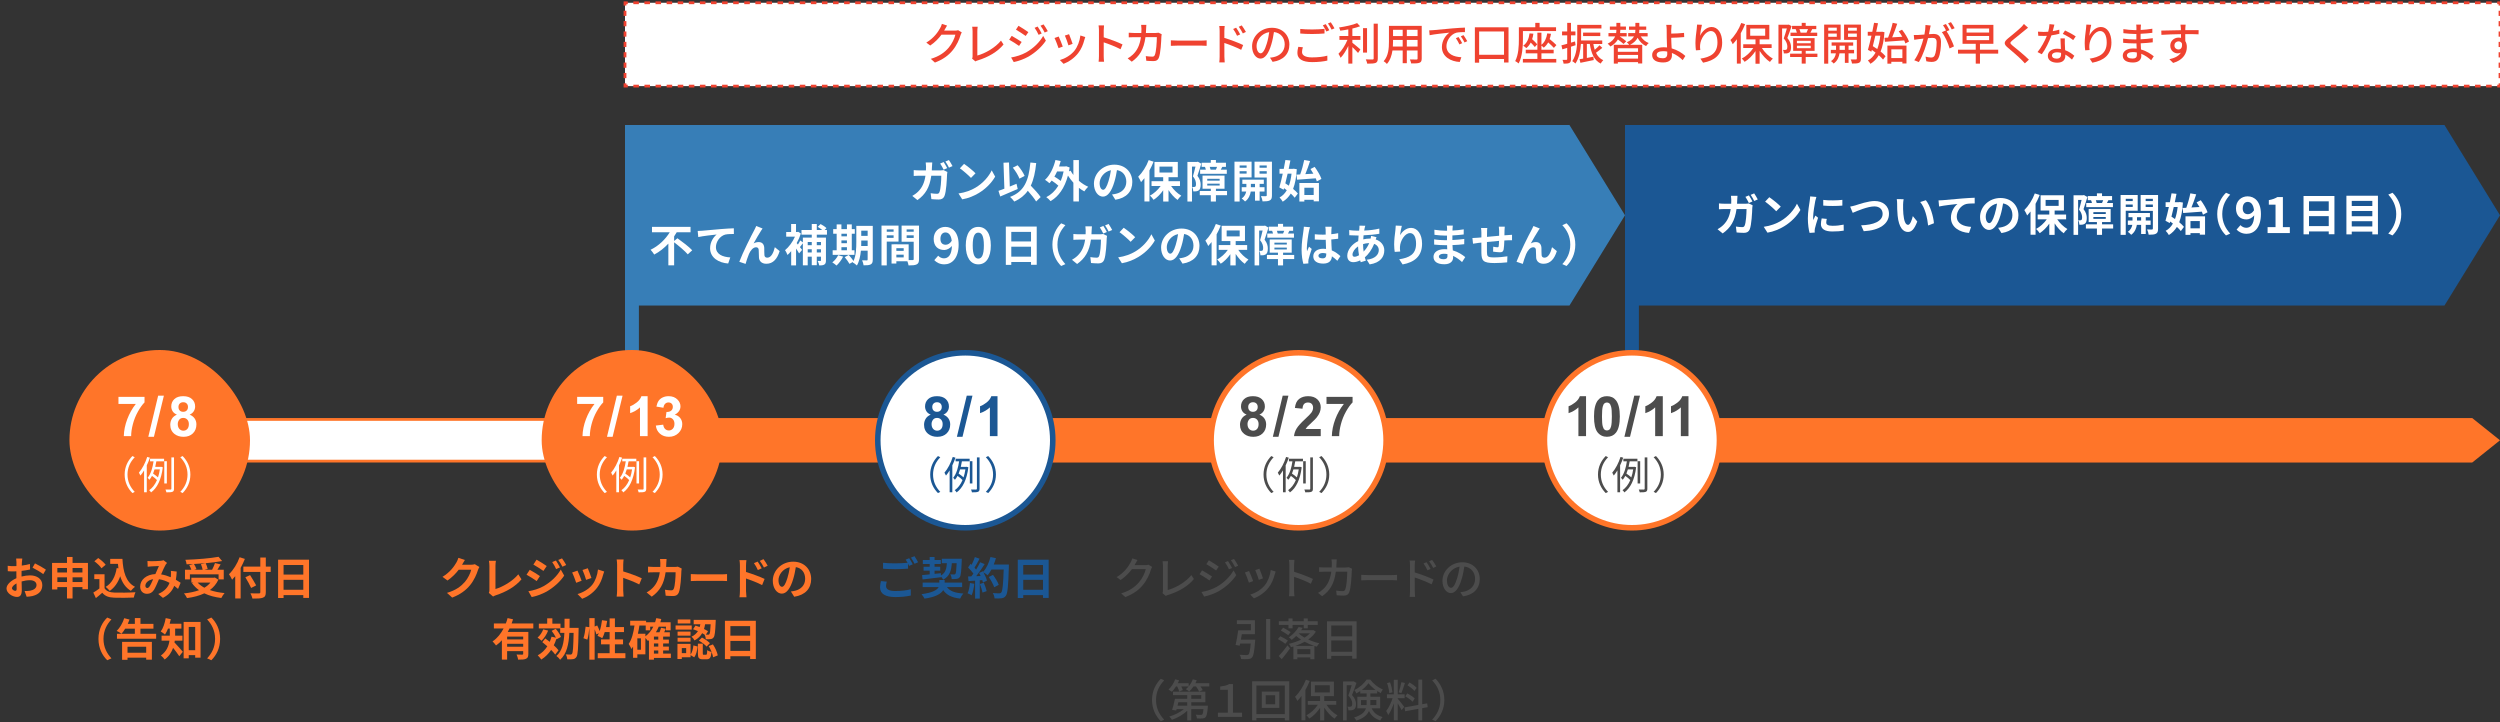<?xml version="1.0" encoding="UTF-8"?><svg id="_レイヤー_2" xmlns="http://www.w3.org/2000/svg" width="900" height="260" viewBox="0 0 900 260"><rect x="0" y="0" width="900" height="260" fill="#333333" stroke="none"/><defs><style>.cls-1{fill:#fff;}.cls-2,.cls-3,.cls-4{fill:none;stroke:#ef4230;stroke-miterlimit:10;}.cls-5{fill:#4c4c4c;}.cls-6{fill:#1b5794;}.cls-7{fill:#377eb7;}.cls-3{stroke-dasharray:0 0 1.867 1.867;}.cls-8{fill:#ef4230;}.cls-4{stroke-dasharray:0 0 1.997 1.997;}.cls-9{fill:#ff7529;}</style></defs><rect class="cls-6" x="585" y="45" width="5" height="85"/><polygon class="cls-6" points="880 110 585 110 585 45 880 45 900 77.5 880 110"/><path class="cls-1" d="m625.403,71.92c-.016.496-.032.96-.064,1.424h3.01c.4,0,.816-.031,1.2-.111l1.393.672c-.048.272-.112.672-.112.849-.063,1.729-.256,6.21-.944,7.843-.352.801-.96,1.232-2.064,1.232-.912,0-1.873-.08-2.642-.144l-.256-2.129c.784.128,1.617.208,2.241.208.512,0,.736-.16.912-.561.464-1.009.673-4.21.673-5.938h-3.602c-.593,4.242-2.113,6.739-4.979,8.771l-1.856-1.504c.656-.368,1.456-.913,2.097-1.553,1.488-1.473,2.289-3.281,2.641-5.715h-2.112c-.544,0-1.425.017-2.113.08v-2.112c.673.08,1.505.111,2.113.111h2.289c.016-.448.032-.912.032-1.393,0-.352-.049-1.088-.112-1.473h2.353c-.048.385-.08,1.057-.096,1.441Zm5.475.607l-1.281.561c-.336-.656-.816-1.601-1.248-2.225l1.265-.528c.399.592.96,1.601,1.265,2.192Zm1.92-.736l-1.28.561c-.32-.672-.832-1.601-1.28-2.209l1.265-.528c.416.608,1.008,1.617,1.296,2.177Z"/><path class="cls-1" d="m641.075,79.555c2.737-1.617,4.818-4.065,5.826-6.227l1.249,2.257c-1.217,2.161-3.346,4.37-5.923,5.923-1.616.976-3.682,1.872-5.938,2.257l-1.344-2.113c2.497-.353,4.577-1.168,6.13-2.097Zm0-5.17l-1.633,1.664c-.832-.896-2.833-2.641-4.001-3.457l1.504-1.601c1.121.752,3.202,2.417,4.13,3.394Z"/><path class="cls-1" d="m653.501,72.319c-.208,1.072-.769,4.274-.769,5.875,0,.304.016.72.064,1.04.24-.544.496-1.104.72-1.633l.992.784c-.447,1.329-.976,3.073-1.152,3.922-.048.24-.08.593-.08.752,0,.177.017.433.032.656l-1.856.129c-.32-1.104-.624-3.058-.624-5.234,0-2.401.496-5.106.672-6.339.048-.448.145-1.057.16-1.568l2.241.192c-.129.336-.337,1.136-.4,1.424Zm3.953,7.827c0,.705.608,1.137,2.241,1.137,1.425,0,2.609-.128,4.018-.416l.032,2.161c-1.041.191-2.321.304-4.13.304-2.753,0-4.082-.977-4.082-2.625,0-.624.097-1.265.272-2.081l1.841.177c-.128.527-.192.912-.192,1.344Zm5.795-8.195v2.065c-1.969.176-4.866.191-6.883,0v-2.049c1.969.271,5.154.191,6.883-.017Z"/><path class="cls-1" d="m668.029,73.904c1.232-.384,4.498-1.537,6.835-1.537,2.897,0,5.17,1.665,5.17,4.626,0,3.634-3.457,5.955-9.092,6.243l-.928-2.129c4.338-.112,7.731-1.36,7.731-4.146,0-1.505-1.041-2.657-2.962-2.657-2.353,0-6.146,1.601-7.811,2.32l-.913-2.24c.593-.097,1.393-.32,1.969-.48Z"/><path class="cls-1" d="m685.112,73.664c-.017,1.041,0,2.241.096,3.394.224,2.305.704,3.89,1.713,3.89.752,0,1.393-1.873,1.696-3.153l1.601,1.953c-1.057,2.785-2.064,3.761-3.345,3.761-1.761,0-3.281-1.584-3.729-5.874-.16-1.473-.177-3.346-.177-4.321,0-.448-.031-1.137-.128-1.633l2.465.031c-.111.577-.191,1.505-.191,1.953Zm11.108,6.707l-2.097.816c-.257-2.577-1.104-6.467-2.85-8.452l2.033-.656c1.521,1.841,2.736,5.843,2.913,8.292Z"/><path class="cls-1" d="m699.454,72.063c1.328-.112,3.97-.353,6.898-.608,1.648-.128,3.409-.24,4.53-.271l.016,2.049c-.864.016-2.241.016-3.089.208-1.938.512-3.378,2.593-3.378,4.497,0,2.625,2.465,3.586,5.17,3.729l-.752,2.193c-3.346-.225-6.515-2.033-6.515-5.49,0-2.305,1.297-4.13,2.369-4.946-1.505.16-4.771.513-6.627.913l-.208-2.193c.641-.016,1.265-.048,1.585-.08Z"/><path class="cls-1" d="m720.531,83.908l-1.2-1.904c.608-.064,1.057-.16,1.488-.257,2.049-.479,3.649-1.952,3.649-4.289,0-2.209-1.2-3.857-3.361-4.226-.224,1.36-.496,2.833-.96,4.337-.961,3.233-2.337,5.219-4.082,5.219-1.776,0-3.249-1.953-3.249-4.658,0-3.697,3.201-6.851,7.347-6.851,3.97,0,6.467,2.753,6.467,6.242,0,3.378-2.065,5.763-6.099,6.387Zm-4.401-3.585c.672,0,1.296-1.009,1.952-3.17.368-1.185.673-2.545.849-3.873-2.641.544-4.065,2.881-4.065,4.642,0,1.616.64,2.401,1.265,2.401Z"/><path class="cls-1" d="m734.29,70.207c-.416,1.04-.912,2.129-1.488,3.153v11.156h-1.809v-8.371c-.4.512-.801.992-1.217,1.424-.176-.464-.704-1.488-1.024-1.952,1.488-1.44,2.945-3.714,3.777-5.986l1.761.576Zm6.307,8.755c.944,1.393,2.321,2.705,3.666,3.49-.433.368-1.041,1.04-1.345,1.521-1.169-.833-2.337-2.129-3.25-3.554v4.13h-1.92v-4.05c-.977,1.408-2.193,2.625-3.458,3.441-.288-.464-.88-1.152-1.312-1.521,1.44-.753,2.865-2.049,3.857-3.458h-3.281v-1.729h4.194v-1.44h-3.138v-5.506h8.403v5.506h-3.346v1.44h4.13v1.729h-3.201Zm-4.178-4.85h4.69v-2.145h-4.69v2.145Z"/><path class="cls-1" d="m751.465,70.927c-.416,1.361-.944,3.105-1.393,4.354.96,1.216,1.169,2.288,1.169,3.217,0,1.024-.209,1.696-.705,2.049-.256.176-.56.272-.928.336-.272.032-.656.048-1.024.032-.017-.448-.16-1.168-.416-1.616.288.016.496.016.704.016.176-.016.32-.048.448-.145.176-.128.24-.447.24-.896,0-.736-.209-1.729-1.104-2.802.319-1.008.656-2.4.912-3.489h-1.249v12.565h-1.648v-14.262h3.474l.272-.08,1.248.72Zm9.268,11.349h-4.001v2.273h-1.841v-2.273h-3.97v-1.504h3.97v-.816h-2.978v-4.738h7.923v4.738h-3.104v.816h4.001v1.504Zm-7.635-9.203c-.064-.32-.176-.688-.32-.993h-1.185v-1.488h3.298v-.992h1.841v.992h3.617v1.488h-1.329c-.191.385-.368.721-.527.993h2.16v1.488h-9.604v-1.488h2.049Zm.512,3.97h4.466v-.673h-4.466v.673Zm0,1.761h4.466v-.673h-4.466v.673Zm3.122-5.73c.128-.288.288-.656.416-.993h-2.642c.145.353.257.721.305.993h1.921Z"/><path class="cls-1" d="m765.267,75.873v8.676h-1.856v-14.342h6.162v5.666h-4.306Zm0-4.306v.816h2.514v-.816h-2.514Zm2.514,2.929v-.864h-2.514v.864h2.514Zm4.689,6.451v3.297h-1.665v-3.297h-1.536c-.16,1.104-.688,2.657-2.049,3.585-.272-.336-.849-.832-1.217-1.088,1.024-.641,1.473-1.681,1.633-2.497h-1.616v-1.553h1.681v-1.2h-1.457v-1.505h7.731v1.505h-1.505v1.2h1.761v1.553h-1.761Zm-1.665-1.553v-1.2h-1.488v1.2h1.488Zm6.099,2.929c0,.977-.176,1.505-.752,1.81-.576.319-1.409.368-2.625.368-.064-.528-.32-1.393-.576-1.89.72.032,1.504.032,1.744.017.257,0,.336-.096.336-.32v-6.402h-4.401v-5.698h6.274v12.116Zm-4.466-10.756v.816h2.593v-.816h-2.593Zm2.593,2.961v-.896h-2.593v.896h2.593Z"/><path class="cls-1" d="m785.848,72.912c-.176,2.913-.608,5.233-1.328,7.091.704.576,1.312,1.152,1.712,1.664l-1.136,1.521c-.336-.448-.833-.977-1.409-1.505-.752,1.232-1.712,2.192-2.896,2.929-.272-.479-.784-1.168-1.152-1.521,1.056-.56,1.937-1.44,2.608-2.608-.32-.257-.656-.513-.977-.736l-.16.56-1.536-.832c.384-1.312.816-3.089,1.217-4.946h-1.169v-1.744h1.537c.224-1.104.432-2.193.592-3.186l1.793.176c-.176.944-.385,1.969-.608,3.01h1.457l.319-.049,1.137.177Zm-3.297,1.616c-.272,1.201-.561,2.385-.833,3.474.416.256.849.544,1.281.849.464-1.232.768-2.689.96-4.322h-1.408Zm4.514.272c.576-1.568,1.152-3.634,1.456-5.202l2.113.368c-.513,1.585-1.12,3.329-1.713,4.722.929-.048,1.905-.112,2.897-.16-.336-.592-.688-1.168-1.041-1.681l1.505-.769c.992,1.345,2.049,3.122,2.434,4.338l-1.649.881c-.096-.336-.224-.704-.399-1.104-2.386.192-4.898.368-6.724.496l-.191-1.825,1.312-.063Zm-.288,3.073h7.043v6.61h-1.889v-.56h-3.361v.624h-1.793v-6.675Zm1.793,1.713v2.625h3.361v-2.625h-3.361Z"/><path class="cls-1" d="m801.354,69.391l1.521.672c-1.601,1.729-2.865,3.938-2.865,7.011s1.265,5.282,2.865,7.011l-1.521.673c-1.729-1.697-3.153-4.258-3.153-7.684s1.425-5.986,3.153-7.683Z"/><path class="cls-1" d="m805.165,82.655l1.404-1.603c.469.54,1.278.954,2.053.954,1.53,0,2.791-1.116,2.898-4.465-.737.918-1.872,1.458-2.736,1.458-2.232,0-3.835-1.296-3.835-4.015,0-2.647,1.908-4.304,4.195-4.304,2.521,0,4.789,1.927,4.789,6.393,0,4.951-2.467,7.094-5.149,7.094-1.639,0-2.845-.702-3.619-1.513Zm4.123-5.546c.702,0,1.549-.414,2.161-1.422-.271-2.179-1.171-3.007-2.269-3.007-.99,0-1.801.756-1.801,2.305,0,1.458.738,2.124,1.908,2.124Z"/><path class="cls-1" d="m816.329,81.773h2.862v-8.085h-2.412v-1.639c1.332-.252,2.25-.594,3.097-1.116h1.963v10.84h2.502v2.143h-8.012v-2.143Z"/><path class="cls-1" d="m840.396,70.559v13.766h-2.049v-1.008h-7.107v1.04h-1.969v-13.798h11.125Zm-9.156,1.921v3.441h7.107v-3.441h-7.107Zm7.107,8.916v-3.586h-7.107v3.586h7.107Z"/><path class="cls-1" d="m856.055,70.463v13.909h-2.017v-.992h-7.411v.992h-1.921v-13.909h11.349Zm-9.428,1.856v1.841h7.411v-1.841h-7.411Zm0,3.634v1.889h7.411v-1.889h-7.411Zm7.411,5.57v-1.889h-7.411v1.889h7.411Z"/><path class="cls-1" d="m861.298,84.757l-1.521-.673c1.601-1.729,2.865-3.938,2.865-7.011s-1.265-5.282-2.865-7.011l1.521-.672c1.729,1.696,3.153,4.258,3.153,7.683s-1.425,5.986-3.153,7.684Z"/><rect class="cls-7" x="225" y="45" width="5" height="85"/><rect class="cls-1" x="40.5" y="151" width="189" height="15"/><path class="cls-9" d="m229,151.5v14H41v-14h188m1-1H40v16h190v-16h0Z"/><polygon class="cls-9" points="890 166.5 220 166.5 220 150.5 890 150.5 900 158.5 890 166.5"/><rect class="cls-9" x="25" y="126" width="65" height="65" rx="32.5" ry="32.5"/><path class="cls-1" d="m42.646,145.428v-2.549h9.385v1.992c-.775.762-1.562,1.855-2.363,3.281s-1.411,2.941-1.831,4.546-.627,3.039-.62,4.302h-2.646c.045-1.979.454-3.998,1.226-6.055s1.802-3.896,3.091-5.518h-6.24Z"/><path class="cls-1" d="m53.391,157.244l3.545-14.805h2.061l-3.584,14.805h-2.021Z"/><path class="cls-1" d="m63.684,149.275c-.71-.299-1.226-.711-1.548-1.235s-.483-1.099-.483-1.724c0-1.068.372-1.95,1.118-2.646.745-.697,1.805-1.045,3.179-1.045,1.36,0,2.417.348,3.169,1.045s1.128,1.579,1.128,2.646c0,.664-.173,1.255-.518,1.772-.346.518-.83.913-1.455,1.187.794.319,1.397.785,1.812,1.396.413.612.62,1.318.62,2.119,0,1.322-.422,2.396-1.265,3.223-.844.827-1.965,1.24-3.364,1.24-1.303,0-2.387-.342-3.252-1.025-1.022-.807-1.533-1.914-1.533-3.32,0-.775.191-1.486.576-2.134.384-.648.989-1.147,1.816-1.499Zm.312,3.369c0,.755.193,1.344.581,1.768.387.423.87.635,1.45.635.566,0,1.035-.204,1.406-.61s.557-.995.557-1.763c0-.67-.189-1.209-.566-1.616-.378-.407-.856-.61-1.436-.61-.671,0-1.171.231-1.499.693-.329.462-.493.963-.493,1.504Zm.254-6.133c0,.547.154.973.464,1.279.309.306.721.459,1.235.459.521,0,.938-.155,1.25-.464s.469-.737.469-1.284c0-.514-.155-.926-.464-1.235-.31-.309-.718-.464-1.226-.464-.527,0-.947.156-1.26.469s-.469.726-.469,1.24Z"/><path class="cls-1" d="m47.663,164.172l.84.434c-1.61,1.667-2.605,3.74-2.605,6.233s.995,4.566,2.605,6.233l-.84.434c-1.682-1.709-2.788-3.936-2.788-6.667s1.106-4.959,2.788-6.667Z"/><path class="cls-1" d="m53.958,164.76c-.308.938-.687,1.877-1.12,2.773v9.693h-.967v-7.886c-.42.687-.854,1.317-1.316,1.863-.099-.252-.379-.799-.547-1.051,1.205-1.387,2.312-3.516,2.984-5.659l.966.266Zm.057.393h5.057v.938h-2.788c-.111.644-.238,1.303-.392,1.975h1.933l.183-.028.602.182c-.546,4.524-2.087,7.494-4.229,9.049-.127-.238-.463-.644-.673-.798,1.148-.798,2.102-2.017,2.802-3.642-.435-.462-1.148-1.064-1.793-1.513-.267.519-.589.98-.938,1.401-.141-.21-.435-.546-.631-.714,1.233-1.471,1.835-3.88,2.13-5.911h-1.261v-.938Zm1.624,3.824c-.153.519-.336,1.023-.532,1.513.617.406,1.317.938,1.766,1.373.294-.854.518-1.821.672-2.886h-1.905Zm4.427,5.071h-.925v-8.026h.925v8.026Zm2.577-9.385v11.262c0,.645-.14.953-.56,1.121-.393.168-1.079.196-2.186.196-.056-.266-.182-.729-.336-1.009.84.028,1.583.014,1.807.014.238-.014.322-.084.322-.322v-11.262h.952Z"/><path class="cls-1" d="m65.745,177.507l-.841-.434c1.611-1.667,2.605-3.74,2.605-6.233s-.994-4.566-2.605-6.233l.841-.434c1.681,1.708,2.787,3.936,2.787,6.667s-1.106,4.958-2.787,6.667Z"/><circle class="cls-1" cx="587.5" cy="158.5" r="31.5"/><path class="cls-9" d="m587.5,128c16.818,0,30.5,13.682,30.5,30.5s-13.682,30.5-30.5,30.5-30.5-13.682-30.5-30.5,13.682-30.5,30.5-30.5m0-2h0c-17.949,0-32.5,14.551-32.5,32.5h0c0,17.949,14.551,32.5,32.5,32.5h0c17.949,0,32.5-14.551,32.5-32.5h0c0-17.949-14.551-32.5-32.5-32.5h0Z"/><path class="cls-5" d="m570.972,157h-2.744v-10.342c-1.003.938-2.185,1.631-3.545,2.08v-2.49c.716-.234,1.494-.679,2.334-1.333s1.416-1.417,1.729-2.29h2.227v14.375Z"/><path class="cls-5" d="m578.491,142.625c1.387,0,2.471.495,3.252,1.484.932,1.172,1.396,3.115,1.396,5.83s-.469,4.655-1.406,5.84c-.774.977-1.855,1.465-3.242,1.465s-2.516-.536-3.369-1.606c-.853-1.071-1.279-2.98-1.279-5.728,0-2.695.469-4.635,1.406-5.82.775-.977,1.855-1.465,3.242-1.465Zm0,2.275c-.332,0-.628.106-.889.317-.26.211-.462.591-.605,1.138-.188.709-.283,1.904-.283,3.584s.085,2.833.254,3.462c.17.628.383,1.046.64,1.255.258.208.552.312.884.312s.629-.106.889-.317c.261-.211.463-.591.605-1.138.189-.703.283-1.895.283-3.574s-.084-2.833-.254-3.462c-.169-.628-.382-1.048-.64-1.26-.257-.211-.552-.317-.884-.317Z"/><path class="cls-5" d="m584.785,157.244l3.545-14.805h2.061l-3.584,14.805h-2.021Z"/><path class="cls-5" d="m598.604,157h-2.744v-10.342c-1.003.938-2.185,1.631-3.545,2.08v-2.49c.716-.234,1.494-.679,2.334-1.333s1.416-1.417,1.729-2.29h2.227v14.375Z"/><path class="cls-5" d="m607.848,157h-2.744v-10.342c-1.003.938-2.185,1.631-3.545,2.08v-2.49c.716-.234,1.494-.679,2.334-1.333s1.416-1.417,1.729-2.29h2.227v14.375Z"/><path class="cls-5" d="m578.062,164.172l.841.434c-1.611,1.667-2.605,3.74-2.605,6.233s.994,4.566,2.605,6.233l-.841.434c-1.681-1.709-2.787-3.936-2.787-6.667s1.106-4.959,2.787-6.667Z"/><path class="cls-5" d="m584.358,164.76c-.309.938-.687,1.877-1.121,2.773v9.693h-.966v-7.886c-.421.687-.854,1.317-1.317,1.863-.098-.252-.378-.799-.546-1.051,1.204-1.387,2.312-3.516,2.983-5.659l.967.266Zm.056.393h5.057v.938h-2.787c-.112.644-.238,1.303-.393,1.975h1.934l.182-.028.603.182c-.547,4.524-2.087,7.494-4.23,9.049-.126-.238-.462-.644-.672-.798,1.148-.798,2.101-2.017,2.801-3.642-.434-.462-1.148-1.064-1.793-1.513-.266.519-.588.98-.938,1.401-.14-.21-.434-.546-.63-.714,1.232-1.471,1.835-3.88,2.129-5.911h-1.261v-.938Zm1.625,3.824c-.154.519-.336,1.023-.532,1.513.616.406,1.316.938,1.765,1.373.294-.854.519-1.821.673-2.886h-1.905Zm4.427,5.071h-.925v-8.026h.925v8.026Zm2.577-9.385v11.262c0,.645-.141.953-.561,1.121-.392.168-1.078.196-2.185.196-.057-.266-.183-.729-.337-1.009.841.028,1.583.014,1.808.014.237-.014.322-.084.322-.322v-11.262h.952Z"/><path class="cls-5" d="m596.145,177.507l-.84-.434c1.61-1.667,2.605-3.74,2.605-6.233s-.995-4.566-2.605-6.233l.84-.434c1.681,1.708,2.788,3.936,2.788,6.667s-1.107,4.958-2.788,6.667Z"/><path class="cls-9" d="m7.881,202.476c-.016.352-.032.736-.048,1.136,1.057-.128,2.112-.336,2.945-.576l.048,1.985c-.912.208-2.017.368-3.058.496-.016.48-.016.977-.016,1.44v.592c1.088-.272,2.192-.416,3.073-.416,2.465,0,4.401,1.28,4.401,3.489,0,1.889-.992,3.313-3.537,3.954-.736.16-1.44.208-2.097.256l-.736-2.065c.72,0,1.408-.016,1.969-.112,1.297-.24,2.321-.88,2.321-2.049,0-1.088-.961-1.729-2.354-1.729-.992,0-2.032.16-3.009.448.031,1.265.063,2.513.063,3.057,0,1.985-.704,2.513-1.761,2.513-1.553,0-3.745-1.345-3.745-3.042,0-1.393,1.601-2.849,3.569-3.697-.016-.384-.016-.769-.016-1.137v-1.344c-.305.016-.593.032-.849.032-1.072,0-1.696-.016-2.241-.08l-.032-1.937c.944.112,1.633.128,2.209.128.288,0,.608-.016.929-.032.016-.561.016-1.024.016-1.297,0-.336-.063-1.12-.111-1.408h2.209c-.049.288-.112.976-.145,1.393Zm-2.401,10.228c.288,0,.513-.128.513-.672,0-.4-.016-1.136-.048-2.001-.977.528-1.633,1.185-1.633,1.745,0,.496.752.928,1.168.928Zm11.045-7.635l-.96,1.633c-.769-.656-2.865-1.857-3.858-2.337l.881-1.553c1.232.592,3.089,1.648,3.938,2.257Z"/><path class="cls-9" d="m31.657,202.651v9.476h-1.985v-.769h-3.553v4.098h-2.001v-4.098h-3.474v.849h-1.905v-9.556h5.379v-2.145h2.001v2.145h5.538Zm-11.013,1.825v1.617h3.474v-1.617h-3.474Zm3.474,5.058v-1.697h-3.474v1.697h3.474Zm2.001-5.058v1.617h3.553v-1.617h-3.553Zm3.553,5.058v-1.697h-3.553v1.697h3.553Z"/><path class="cls-9" d="m37.64,211.759c.656,1.072,1.857,1.504,3.521,1.568,1.873.08,5.475.032,7.604-.128-.208.448-.496,1.376-.593,1.921-1.92.096-5.138.128-7.042.048-1.97-.08-3.282-.528-4.322-1.777-.704.625-1.408,1.249-2.289,1.921l-.928-1.985c.688-.4,1.488-.928,2.192-1.473v-3.377h-1.841v-1.745h3.697v5.026Zm-1.104-7.187c-.496-.769-1.632-1.825-2.576-2.529l1.408-1.152c.96.672,2.129,1.665,2.673,2.417l-1.505,1.265Zm6.099.032c-.063-.528-.128-1.073-.176-1.617h-2.785v-1.793h4.401c.24,4.53,1.201,8.387,4.53,10.052-.448.32-1.137.992-1.488,1.457-1.969-1.168-3.138-3.009-3.842-5.25-.801,2.289-2.017,4.049-3.762,5.266-.288-.368-1.024-1.104-1.473-1.441,2.241-1.329,3.474-3.713,3.97-6.771l.624.096Z"/><path class="cls-9" d="m54.416,202.043c.913,0,2.609-.08,3.361-.144.4-.016.816-.112,1.089-.224l1.28.992c-.224.24-.416.448-.544.672-.416.688-1.024,2.081-1.601,3.441,1.248.192,2.433.576,3.474,1.024.016-.192.031-.368.048-.544.048-.624.048-1.265,0-1.745l2.097.24c-.064,1.072-.145,2.065-.305,2.961.673.384,1.249.752,1.713,1.073l-.928,2.225c-.417-.384-.881-.752-1.377-1.12-.704,1.809-1.921,3.217-4.065,4.337l-1.697-1.393c2.417-1.04,3.538-2.561,4.066-4.018-1.137-.624-2.417-1.104-3.794-1.296-.576,1.36-1.248,2.961-1.809,3.841-.641.96-1.408,1.409-2.497,1.409-1.408,0-2.465-.976-2.465-2.593,0-2.481,2.257-4.37,5.474-4.514.448-1.056.913-2.145,1.281-2.897-.641.032-2.018.08-2.754.128-.319.016-.88.064-1.296.128l-.08-2.064c.432.048.977.08,1.328.08Zm-1.408,9.636c.32,0,.544-.16.832-.561.416-.592.849-1.601,1.297-2.609-1.793.272-2.802,1.361-2.802,2.369,0,.528.305.8.673.8Z"/><path class="cls-9" d="m78.615,208.686c-.721,1.568-1.777,2.785-3.073,3.729,1.536.544,3.329.912,5.298,1.088-.4.432-.912,1.265-1.169,1.777-2.32-.288-4.386-.833-6.114-1.681-1.841.88-3.97,1.408-6.227,1.712-.192-.448-.72-1.296-1.12-1.681,2.001-.208,3.857-.576,5.442-1.168-.977-.688-1.825-1.537-2.529-2.513l.528-.224h-.753v-1.745h8.084l.352-.08,1.281.785Zm-10.244-.112h-1.777v-3.473h2.289c-.16-.496-.464-1.137-.752-1.649l1.424-.4c-.8.048-1.616.08-2.385.096-.032-.48-.256-1.2-.432-1.616,4.209-.145,9.027-.528,11.94-1.089l1.28,1.537c-1.729.32-3.793.577-5.922.769.32.64.624,1.489.72,2.065l-1.185.288h2.785c.385-.736.801-1.681,1.041-2.401l2.032.48c-.368.672-.784,1.329-1.152,1.921h2.273v3.473h-1.857v-1.825h-10.323v1.825Zm5.554-5.826c-1.345.128-2.737.224-4.098.288.368.592.736,1.312.896,1.825l-.832.24h3.057c-.096-.561-.336-1.361-.608-1.985l1.585-.368Zm-2.785,6.979c.656.72,1.473,1.328,2.433,1.856.849-.512,1.602-1.121,2.178-1.856h-4.61Z"/><path class="cls-9" d="m88.154,201.211c-.432,1.072-.929,2.161-1.521,3.233v10.996h-1.953v-8.019c-.368.464-.752.896-1.12,1.281-.208-.464-.784-1.521-1.12-1.985,1.521-1.457,2.977-3.762,3.825-6.115l1.889.608Zm9.3,4.674h-1.761v7.267c0,1.232-.288,1.729-1.057,2.017-.784.304-1.984.336-3.745.32-.112-.544-.448-1.393-.736-1.889,1.232.048,2.641.048,3.009.032.4,0,.545-.128.545-.48v-7.267h-6.099v-1.921h6.099v-3.265h1.984v3.265h1.761v1.921Zm-7.043,5.778c-.416-.977-1.36-2.625-2.081-3.841l1.697-.785c.72,1.168,1.713,2.737,2.192,3.698l-1.809.928Z"/><path class="cls-9" d="m111.239,201.483v13.766h-2.049v-1.008h-7.107v1.041h-1.969v-13.798h11.125Zm-9.156,1.921v3.441h7.107v-3.441h-7.107Zm7.107,8.916v-3.585h-7.107v3.585h7.107Z"/><path class="cls-9" d="m38.598,222.314l1.521.672c-1.601,1.729-2.865,3.938-2.865,7.011s1.265,5.282,2.865,7.011l-1.521.672c-1.729-1.697-3.153-4.258-3.153-7.683s1.425-5.986,3.153-7.683Z"/><path class="cls-9" d="m56.214,228.173v1.761h-14.102v-1.761h6.435v-1.841h-3.489c-.416.705-.864,1.312-1.312,1.809-.4-.304-1.265-.8-1.745-1.008,1.153-1.088,2.161-2.849,2.722-4.578l1.904.48c-.176.528-.384,1.041-.624,1.553h2.545v-2.081h2.017v2.081h4.675v1.745h-4.675v1.841h5.65Zm-12.261,2.897h10.725v6.419h-2.049v-.736h-6.723v.784h-1.953v-6.467Zm1.953,1.761v2.161h6.723v-2.161h-6.723Z"/><path class="cls-9" d="m62.921,230.638c-.032.224-.064.448-.112.656.832.816,2.562,2.817,3.01,3.346l-1.281,1.601c-.528-.833-1.44-2.033-2.225-3.009-.544,1.569-1.488,3.073-3.025,4.194-.256-.4-.96-1.153-1.36-1.441,2.081-1.488,2.817-3.489,3.073-5.346h-2.833v-1.792h2.961v-2.545h-.64c-.32.816-.688,1.552-1.089,2.145-.353-.32-1.104-.864-1.537-1.104.865-1.152,1.473-2.993,1.793-4.818l1.825.368c-.112.561-.24,1.104-.4,1.649h4.226v1.761h-2.257v2.545h2.625v1.792h-2.753Zm9.283-6.739v12.87h-1.937v-.913h-2.32v1.152h-1.841v-13.109h6.098Zm-1.937,10.165v-8.372h-2.32v8.372h2.32Z"/><path class="cls-9" d="m76.087,237.681l-1.521-.672c1.601-1.729,2.865-3.938,2.865-7.011s-1.265-5.282-2.865-7.011l1.521-.672c1.729,1.697,3.153,4.258,3.153,7.683s-1.424,5.986-3.153,7.683Z"/><rect class="cls-9" x="195" y="126" width="65" height="65" rx="32.5" ry="32.5"/><path class="cls-1" d="m207.775,145.428v-2.549h9.385v1.992c-.774.762-1.562,1.855-2.363,3.281s-1.411,2.941-1.831,4.546-.626,3.039-.62,4.302h-2.646c.046-1.979.454-3.998,1.226-6.055s1.802-3.896,3.091-5.518h-6.24Z"/><path class="cls-1" d="m218.52,157.244l3.545-14.805h2.061l-3.584,14.805h-2.021Z"/><path class="cls-1" d="m233.139,157h-2.744v-10.342c-1.002.938-2.184,1.631-3.545,2.08v-2.49c.717-.234,1.494-.679,2.334-1.333s1.416-1.417,1.729-2.29h2.227v14.375Z"/><path class="cls-1" d="m236.103,153.201l2.656-.322c.085.677.312,1.195.684,1.553s.82.537,1.348.537c.566,0,1.044-.215,1.431-.645.388-.43.581-1.009.581-1.738,0-.69-.186-1.237-.557-1.641s-.823-.605-1.357-.605c-.352,0-.771.068-1.26.205l.303-2.236c.742.02,1.309-.142,1.699-.483s.586-.796.586-1.362c0-.482-.143-.866-.43-1.152-.286-.287-.667-.43-1.143-.43-.469,0-.869.163-1.201.488s-.533.801-.605,1.426l-2.529-.43c.176-.866.441-1.558.796-2.075.355-.518.85-.924,1.484-1.221s1.347-.444,2.134-.444c1.348,0,2.429.43,3.242,1.289.671.703,1.006,1.498,1.006,2.383,0,1.256-.687,2.259-2.061,3.008.82.176,1.477.57,1.968,1.182.492.612.737,1.351.737,2.217,0,1.256-.459,2.328-1.377,3.213s-2.061,1.328-3.428,1.328c-1.295,0-2.369-.373-3.223-1.118-.853-.746-1.348-1.72-1.484-2.925Z"/><path class="cls-1" d="m217.663,164.172l.84.434c-1.61,1.667-2.605,3.74-2.605,6.233s.995,4.566,2.605,6.233l-.84.434c-1.682-1.709-2.788-3.936-2.788-6.667s1.106-4.959,2.788-6.667Z"/><path class="cls-1" d="m223.958,164.76c-.308.938-.687,1.877-1.12,2.773v9.693h-.967v-7.886c-.42.687-.854,1.317-1.316,1.863-.099-.252-.379-.799-.547-1.051,1.205-1.387,2.312-3.516,2.984-5.659l.966.266Zm.057.393h5.057v.938h-2.788c-.111.644-.238,1.303-.392,1.975h1.933l.183-.028.602.182c-.546,4.524-2.087,7.494-4.229,9.049-.127-.238-.463-.644-.673-.798,1.148-.798,2.102-2.017,2.802-3.642-.435-.462-1.148-1.064-1.793-1.513-.267.519-.589.98-.938,1.401-.141-.21-.435-.546-.631-.714,1.233-1.471,1.835-3.88,2.13-5.911h-1.261v-.938Zm1.624,3.824c-.153.519-.336,1.023-.532,1.513.617.406,1.317.938,1.766,1.373.294-.854.518-1.821.672-2.886h-1.905Zm4.427,5.071h-.925v-8.026h.925v8.026Zm2.577-9.385v11.262c0,.645-.14.953-.56,1.121-.393.168-1.079.196-2.186.196-.056-.266-.182-.729-.336-1.009.84.028,1.583.014,1.807.014.238-.014.322-.084.322-.322v-11.262h.952Z"/><path class="cls-1" d="m235.745,177.507l-.841-.434c1.611-1.667,2.605-3.74,2.605-6.233s-.994-4.566-2.605-6.233l.841-.434c1.681,1.708,2.787,3.936,2.787,6.667s-1.106,4.958-2.787,6.667Z"/><path class="cls-9" d="m166.377,203.228c-.017.032-.032.048-.048.08h3.217c.496,0,1.024-.08,1.393-.192l1.633,1.008c-.176.304-.4.752-.528,1.152-.433,1.425-1.345,3.554-2.785,5.346-1.521,1.857-3.457,3.33-6.467,4.514l-1.889-1.697c3.281-.977,5.059-2.369,6.451-3.954,1.088-1.249,2.017-3.169,2.272-4.37h-4.498c-1.072,1.393-2.465,2.801-4.033,3.874l-1.793-1.329c2.801-1.713,4.193-3.778,4.994-5.154.24-.4.576-1.136.721-1.681l2.337.769c-.368.56-.785,1.28-.977,1.632Z"/><path class="cls-9" d="m176.187,212.399v-8.675c0-.608-.08-1.361-.177-1.825h2.514c-.097.625-.16,1.201-.16,1.825v8.323c2.608-.752,6.178-2.801,8.227-5.298l1.137,1.809c-2.192,2.625-5.506,4.53-9.283,5.763-.225.08-.576.192-.944.432l-1.521-1.312c.192-.4.209-.672.209-1.041Z"/><path class="cls-9" d="m194.373,207.389l-1.169,1.793c-.912-.64-2.577-1.713-3.649-2.289l1.152-1.761c1.089.576,2.85,1.681,3.666,2.257Zm1.28,3.65c2.721-1.521,4.962-3.714,6.227-6.002l1.232,2.177c-1.473,2.225-3.745,4.242-6.354,5.762-1.633.913-3.938,1.713-5.346,1.969l-1.201-2.097c1.793-.304,3.714-.849,5.442-1.809Zm1.169-7.267l-1.185,1.761c-.896-.625-2.562-1.697-3.618-2.289l1.152-1.761c1.057.576,2.817,1.697,3.65,2.289Zm4.77.496l-1.393.592c-.464-1.008-.832-1.697-1.408-2.513l1.344-.56c.448.672,1.089,1.745,1.457,2.481Zm2.241-.864l-1.361.608c-.512-1.009-.912-1.633-1.504-2.433l1.36-.561c.496.641,1.12,1.681,1.505,2.385Z"/><path class="cls-9" d="m209.379,209.07l-1.952.736c-.272-.864-1.073-2.993-1.457-3.697l1.921-.688c.4.816,1.168,2.753,1.488,3.649Zm7.747-2.161c-.416,1.617-1.088,3.281-2.177,4.69-1.488,1.921-3.489,3.265-5.362,3.97l-1.681-1.713c1.761-.464,3.986-1.681,5.314-3.345,1.089-1.361,1.856-3.49,2.049-5.49l2.241.72c-.192.512-.288.848-.385,1.168Zm-4.209,1.168l-1.921.672c-.192-.784-.896-2.721-1.297-3.554l1.905-.624c.304.688,1.088,2.769,1.312,3.505Z"/><path class="cls-9" d="m222.159,203.34c0-.561-.048-1.361-.159-1.921h2.496c-.063.56-.144,1.265-.144,1.921v2.369c2.145.625,5.218,1.761,6.69,2.481l-.912,2.209c-1.648-.864-4.05-1.792-5.778-2.385v4.53c0,.464.08,1.584.144,2.241h-2.496c.096-.64.159-1.601.159-2.241v-9.204Z"/><path class="cls-9" d="m239.873,202.667c-.017.496-.032.977-.064,1.44h3.01c.399,0,.816-.048,1.2-.112l1.393.672c-.048.256-.112.672-.112.848-.063,1.729-.256,6.194-.944,7.827-.352.816-.96,1.232-2.064,1.232-.913,0-1.873-.064-2.642-.128l-.256-2.145c.784.144,1.616.224,2.241.224.512,0,.736-.176.912-.56.464-1.008.672-4.21.672-5.938h-3.602c-.592,4.226-2.112,6.739-4.978,8.771l-1.856-1.504c.656-.368,1.456-.913,2.097-1.569,1.488-1.473,2.289-3.265,2.641-5.698h-2.112c-.545,0-1.425,0-2.113.064v-2.097c.673.064,1.505.112,2.113.112h2.289c.016-.448.031-.912.031-1.393,0-.352-.048-1.088-.111-1.473h2.353c-.048.368-.08,1.041-.096,1.425Z"/><path class="cls-9" d="m251.271,206.765h8.595c.753,0,1.457-.064,1.873-.096v2.513c-.384-.016-1.2-.08-1.873-.08h-8.595c-.913,0-1.985.032-2.577.08v-2.513c.576.048,1.744.096,2.577.096Z"/><path class="cls-9" d="m266.374,203.58c0-.577-.048-1.361-.16-1.937h2.497c-.064.56-.145,1.265-.145,1.937v2.337c2.129.64,5.219,1.776,6.691,2.497l-.896,2.225c-1.665-.88-4.065-1.809-5.795-2.385v4.53c0,.448.08,1.568.16,2.225h-2.513c.096-.624.16-1.601.16-2.225v-9.204Zm7.843,1.008l-1.393.624c-.464-1.008-.816-1.648-1.408-2.481l1.345-.56c.448.672,1.088,1.697,1.456,2.417Zm2.146-.929l-1.345.656c-.513-1.008-.896-1.601-1.489-2.401l1.329-.624c.464.64,1.137,1.648,1.505,2.369Z"/><path class="cls-9" d="m285.92,214.833l-1.201-1.905c.608-.064,1.057-.16,1.489-.256,2.049-.48,3.649-1.953,3.649-4.29,0-2.209-1.201-3.857-3.361-4.226-.225,1.36-.497,2.833-.961,4.337-.96,3.233-2.337,5.218-4.081,5.218-1.777,0-3.25-1.953-3.25-4.658,0-3.698,3.201-6.851,7.348-6.851,3.969,0,6.466,2.753,6.466,6.243,0,3.377-2.064,5.762-6.098,6.387Zm-4.402-3.585c.673,0,1.297-1.009,1.953-3.169.368-1.185.672-2.545.848-3.874-2.641.544-4.065,2.881-4.065,4.642,0,1.616.641,2.401,1.265,2.401Z"/><path class="cls-9" d="m183.433,226.236c-.192.432-.4.848-.641,1.264h7.411v7.907c0,.944-.176,1.457-.832,1.745-.624.304-1.537.32-2.833.32-.08-.528-.337-1.329-.576-1.841.816.048,1.744.048,2.017.048.271-.016.368-.096.368-.32v-.96h-5.778v3.057h-1.889v-6.963c-.641.705-1.329,1.345-2.113,1.873-.271-.417-.88-1.104-1.248-1.457,1.696-1.137,3.025-2.817,3.985-4.674h-3.506v-1.793h4.306c.257-.656.465-1.296.625-1.937l1.969.448c-.16.497-.32.993-.513,1.489h7.812v1.793h-8.563Zm4.914,2.929h-5.778v1.024h5.778v-1.024Zm0,3.65v-1.041h-5.778v1.041h5.778Z"/><path class="cls-9" d="m197.326,227.021c-.528,1.376-1.441,2.769-2.369,3.649-.32-.304-1.024-.864-1.44-1.137.864-.704,1.616-1.84,2.049-2.961l1.761.448Zm2.545,8.627c-.336-.496-.864-1.088-1.457-1.681-.96,1.424-2.161,2.593-3.554,3.473-.256-.4-.896-1.168-1.28-1.521,1.425-.768,2.577-1.873,3.458-3.249-.608-.544-1.232-1.057-1.81-1.505l1.073-1.329c.512.368,1.056.785,1.601,1.217.256-.576.464-1.201.64-1.841l1.585.336c-.353-.784-.96-1.712-1.536-2.449l1.472-.736c.753.88,1.585,2.097,1.89,2.929l-1.585.848-.064-.176c-.256.832-.576,1.616-.944,2.337.704.64,1.312,1.264,1.713,1.792l-1.2,1.553Zm8.436-9.62s0,.608-.017.849c-.128,6.579-.256,8.916-.784,9.636-.353.528-.72.704-1.248.784-.496.096-1.249.08-2.033.064-.032-.528-.24-1.264-.544-1.776.72.048,1.376.064,1.681.064.24,0,.4-.048.56-.272.337-.432.48-2.385.576-7.539h-1.536c-.208,4.113-.896,7.475-3.313,9.684-.288-.448-.912-1.088-1.345-1.376,2.129-1.889,2.705-4.722,2.865-8.307h-1.504v-1.617h-7.684v-1.697h3.009v-1.921h1.857v1.921h2.929v1.504h1.44c.017-1.04.017-2.145.017-3.297h1.824c0,1.137-.016,2.241-.031,3.297h3.281Z"/><path class="cls-9" d="m225.146,235.152v1.809h-9.956v-1.809h4.273v-3.202h-3.089v-1.776h3.089v-2.625h-1.761c-.239.832-.56,1.601-.896,2.208-.385-.24-1.249-.672-1.697-.864.16-.288.32-.592.48-.928l-.912.416c-.097-.48-.337-1.185-.608-1.841v10.933h-1.905v-11.445c-.096,1.345-.352,3.105-.72,4.242l-1.409-.512c.385-1.056.673-2.849.784-4.162l1.345.192v-3.266h1.905v3.025l.928-.384c.32.625.656,1.393.881,2.017.4-1.168.688-2.545.849-3.906l1.856.256c-.112.752-.24,1.504-.4,2.225h1.28v-3.137h1.905v3.137h3.266v1.793h-3.266v2.625h2.929v1.776h-2.929v3.202h3.777Z"/><path class="cls-9" d="m241.512,236.849h-6.099v.624h-1.793v-6.995c-.112.096-.24.192-.353.272-.176-.24-.576-.72-.928-1.088v5.89h-2.897v1.249h-1.536v-4.049c-.177.304-.368.608-.576.88-.177-.432-.673-1.393-1.009-1.809,1.12-1.601,1.729-4.018,2.097-6.626h-1.553v-1.729h5.73v.544h3.249c.16-.48.305-.977.416-1.489l1.793.32c-.096.4-.208.784-.32,1.168h3.698v2.913h-1.681v-1.312h-2.609c-.288.72-.641,1.376-1.024,2.001h1.297c.224-.544.448-1.137.56-1.617l1.729.368c-.191.432-.399.848-.607,1.249h2.049v1.568h-2.417v1.073h2.064v1.393h-2.064v1.136h2.064v1.376h-2.064v1.137h2.785v1.553Zm-10.772-7.059h-1.297v4.114h1.297v-4.114Zm1.601-.704c1.185-.88,2.145-2.065,2.849-3.474h-1.12v1.312h-1.616v-1.729h-2.258c-.144,1.008-.336,2-.56,2.961h2.705v.929Zm4.642.096h-1.568v1.073h1.568v-1.073Zm0,2.465h-1.568v1.136h1.568v-1.136Zm-1.568,3.649h1.568v-1.137h-1.568v1.137Z"/><path class="cls-9" d="m249.02,226.668h-5.811v-1.505h5.811v1.505Zm-.416,8.979c.592-.8.88-2.065,1.024-3.297l1.505.384c-.16,1.424-.448,2.945-1.233,3.89l-1.296-.785v.785h-3.153v.624h-1.568v-5.458h4.722v3.857Zm-.017-6.803h-4.657v-1.457h4.657v1.457Zm-4.657.736h4.657v1.424h-4.657v-1.424Zm4.609-5.122h-4.562v-1.441h4.562v1.441Zm-1.521,8.835h-1.568v1.841h1.568v-1.841Zm3.361-8.083c.48.144.992.336,1.505.528.096-.336.176-.672.24-1.008h-2.401v-1.584h7.939s0,.48-.017.704c-.159,3.618-.319,5.106-.752,5.618-.304.4-.608.544-1.057.608-.384.064-1.04.08-1.729.064-.032-.512-.208-1.216-.448-1.665-.271-.176-.56-.352-.88-.528-.576,1.024-1.44,1.921-2.753,2.609-.192-.416-.688-1.04-1.073-1.344,1.104-.528,1.825-1.232,2.306-2.017-.593-.256-1.201-.496-1.761-.672l.88-1.312Zm3.794,10.5c.304,0,.368-.208.416-1.681.32.288,1.072.56,1.553.688-.177,2.097-.641,2.625-1.777,2.625h-1.312c-1.504,0-1.809-.528-1.809-2.113v-3.505h1.761v3.489c0,.448.032.496.32.496h.849Zm-1.473-6.194c1.024.528,2.257,1.344,2.865,2.033l-1.185,1.216c-.544-.656-1.761-1.553-2.785-2.145l1.104-1.104Zm1.137-4.786c-.097.576-.225,1.152-.4,1.713.56.272,1.072.544,1.456.8l-.768,1.232c.336.016.607.016.768.016.208.016.353-.032.48-.192.224-.256.353-1.2.464-3.569h-2Zm2.816,7.251c.849,1.216,1.521,2.849,1.745,3.954l-1.681.688c-.16-1.104-.816-2.801-1.601-4.034l1.536-.608Z"/><path class="cls-9" d="m272.096,223.483v13.766h-2.049v-1.008h-7.106v1.041h-1.969v-13.798h11.124Zm-9.155,1.921v3.441h7.106v-3.441h-7.106Zm7.106,8.916v-3.585h-7.106v3.585h7.106Z"/><circle class="cls-1" cx="347.5" cy="158.5" r="31.5"/><path class="cls-6" d="m347.5,128c16.818,0,30.5,13.682,30.5,30.5s-13.682,30.5-30.5,30.5-30.5-13.682-30.5-30.5,13.682-30.5,30.5-30.5m0-2h0c-17.949,0-32.5,14.551-32.5,32.5h0c0,17.949,14.551,32.5,32.5,32.5h0c17.949,0,32.5-14.551,32.5-32.5h0c0-17.949-14.551-32.5-32.5-32.5h0Z"/><path class="cls-6" d="m335.049,149.275c-.71-.299-1.226-.711-1.548-1.235s-.483-1.099-.483-1.724c0-1.068.372-1.95,1.118-2.646.745-.697,1.805-1.045,3.179-1.045,1.36,0,2.417.348,3.169,1.045s1.128,1.579,1.128,2.646c0,.664-.173,1.255-.518,1.772-.346.518-.83.913-1.455,1.187.794.319,1.397.785,1.812,1.396.413.612.62,1.318.62,2.119,0,1.322-.422,2.396-1.265,3.223-.844.827-1.965,1.24-3.364,1.24-1.303,0-2.387-.342-3.252-1.025-1.022-.807-1.533-1.914-1.533-3.32,0-.775.191-1.486.576-2.134.384-.648.989-1.147,1.816-1.499Zm.312,3.369c0,.755.193,1.344.581,1.768.387.423.87.635,1.45.635.566,0,1.035-.204,1.406-.61s.557-.995.557-1.763c0-.67-.189-1.209-.566-1.616-.378-.407-.856-.61-1.436-.61-.671,0-1.171.231-1.499.693-.329.462-.493.963-.493,1.504Zm.254-6.133c0,.547.154.973.464,1.279.309.306.721.459,1.235.459.521,0,.938-.155,1.25-.464s.469-.737.469-1.284c0-.514-.155-.926-.464-1.235-.31-.309-.718-.464-1.226-.464-.527,0-.947.156-1.26.469s-.469.726-.469,1.24Z"/><path class="cls-6" d="m344.483,157.244l3.545-14.805h2.061l-3.584,14.805h-2.021Z"/><path class="cls-6" d="m359.103,157h-2.744v-10.342c-1.003.938-2.185,1.631-3.545,2.08v-2.49c.716-.234,1.494-.679,2.334-1.333s1.416-1.417,1.729-2.29h2.227v14.375Z"/><path class="cls-6" d="m337.663,164.172l.84.434c-1.61,1.667-2.605,3.74-2.605,6.233s.995,4.566,2.605,6.233l-.84.434c-1.682-1.709-2.788-3.936-2.788-6.667s1.106-4.959,2.788-6.667Z"/><path class="cls-6" d="m343.958,164.76c-.308.938-.687,1.877-1.12,2.773v9.693h-.967v-7.886c-.42.687-.854,1.317-1.316,1.863-.099-.252-.379-.799-.547-1.051,1.205-1.387,2.312-3.516,2.984-5.659l.966.266Zm.057.393h5.057v.938h-2.788c-.111.644-.238,1.303-.392,1.975h1.933l.183-.028.602.182c-.546,4.524-2.087,7.494-4.229,9.049-.127-.238-.463-.644-.673-.798,1.148-.798,2.102-2.017,2.802-3.642-.435-.462-1.148-1.064-1.793-1.513-.267.519-.589.98-.938,1.401-.141-.21-.435-.546-.631-.714,1.233-1.471,1.835-3.88,2.13-5.911h-1.261v-.938Zm1.624,3.824c-.153.519-.336,1.023-.532,1.513.617.406,1.317.938,1.766,1.373.294-.854.518-1.821.672-2.886h-1.905Zm4.427,5.071h-.925v-8.026h.925v8.026Zm2.577-9.385v11.262c0,.645-.14.953-.56,1.121-.393.168-1.079.196-2.186.196-.056-.266-.182-.729-.336-1.009.84.028,1.583.014,1.807.014.238-.014.322-.084.322-.322v-11.262h.952Z"/><path class="cls-6" d="m355.745,177.507l-.841-.434c1.611-1.667,2.605-3.74,2.605-6.233s-.994-4.566-2.605-6.233l.841-.434c1.681,1.708,2.787,3.936,2.787,6.667s-1.106,4.958-2.787,6.667Z"/><path class="cls-6" d="m318.971,211.007c0,1.041.977,1.761,3.282,1.761,2.16,0,4.209-.24,5.618-.625l.016,2.241c-1.393.336-3.313.56-5.554.56-3.666,0-5.507-1.232-5.507-3.441,0-.928.192-1.697.305-2.305l2.112.192c-.16.576-.272,1.088-.272,1.617Zm9.62-7.859l-1.296.561c-.112-.24-.257-.512-.4-.785v1.793c-1.121.08-3.105.192-4.626.192-1.681,0-3.073-.08-4.37-.176v-2.129c1.185.144,2.674.208,4.354.208,1.521,0,3.249-.096,4.481-.208-.225-.416-.464-.816-.688-1.137l1.265-.512c.4.577.977,1.601,1.28,2.193Zm1.921-.736l-1.28.544c-.336-.672-.849-1.601-1.297-2.209l1.28-.512c.417.592,1.009,1.617,1.297,2.177Z"/><path class="cls-6" d="m340.909,211.343c1.041,1.473,2.897,2.145,5.891,2.321-.416.448-.896,1.264-1.152,1.825-3.058-.368-4.882-1.265-6.099-3.042-.784,1.297-2.625,2.481-6.707,3.058-.24-.464-.72-1.169-1.088-1.601,4.098-.56,5.634-1.552,6.162-2.561h-5.762v-1.601h6.002v-.944h1.921v.944h6.29v1.601h-5.458Zm-8.947-4.306c.769-.064,1.696-.16,2.721-.256v-1.329h-2.192v-1.425h2.192v-.992h-2.465v-1.425h2.465v-1.088h1.761v1.088h2.241v1.425h-2.241v.992h2.033v1.425h-2.033v1.136c.753-.08,1.521-.16,2.273-.24l.016.848c1.633-.96,2.017-2.433,2.145-4.45h-1.824v-1.601h7.187s0,.512-.016.72c-.145,3.841-.305,5.378-.721,5.906-.32.416-.656.561-1.12.625-.4.064-1.072.064-1.776.064-.017-.528-.225-1.265-.497-1.697.577.048,1.089.048,1.329.048.224,0,.352-.032.496-.192.224-.272.353-1.296.464-3.874h-1.744c-.192,2.705-.784,4.69-3.105,5.938-.16-.32-.48-.769-.801-1.104v.224c-2.353.304-4.834.592-6.643.8l-.144-1.569Z"/><path class="cls-6" d="m350.748,210.159c-.16,1.504-.496,3.105-.96,4.129-.336-.208-1.041-.544-1.457-.688.465-.945.721-2.369.849-3.714l1.568.272Zm12.453-6.931s0,.641-.016.88c-.208,7.011-.433,9.54-1.104,10.388-.448.608-.864.785-1.537.88-.576.096-1.568.08-2.497.048-.031-.544-.288-1.377-.64-1.921,1.008.096,1.921.096,2.353.096.305,0,.48-.064.673-.272.479-.496.72-2.833.896-8.291h-4.417c-.433.784-.881,1.488-1.361,2.064-.319-.288-1.024-.768-1.504-1.056.56,1.008,1.072,2.193,1.248,2.993l-1.44.672c-.048-.256-.128-.544-.224-.864l-.913.064v6.579h-1.681v-6.451l-2.369.16-.159-1.665,1.184-.048c.24-.304.497-.64.736-.992-.464-.688-1.248-1.553-1.92-2.193l.896-1.312c.129.112.257.224.385.336.448-.88.896-1.953,1.168-2.785l1.681.592c-.576,1.104-1.232,2.337-1.809,3.233.208.224.4.464.561.672.576-.896,1.088-1.825,1.473-2.625l1.616.672c-.896,1.409-2.017,3.042-3.057,4.338l1.616-.064c-.176-.384-.368-.769-.561-1.104l1.345-.592.112.192c1.185-1.264,2.129-3.313,2.641-5.33l1.953.417c-.208.784-.48,1.552-.784,2.289h5.458Zm-9.044,6.563c.433.944.849,2.193,1.041,3.009l-1.505.528c-.128-.816-.544-2.113-.944-3.089l1.408-.448Zm3.746,1.632c-.305-1.008-1.137-2.545-1.953-3.697l1.521-.769c.833,1.104,1.745,2.577,2.081,3.585l-1.648.88Z"/><path class="cls-6" d="m377.523,201.483v13.766h-2.049v-1.008h-7.106v1.041h-1.969v-13.798h11.124Zm-9.155,1.921v3.441h7.106v-3.441h-7.106Zm7.106,8.916v-3.585h-7.106v3.585h7.106Z"/><circle class="cls-1" cx="467.5" cy="158.5" r="31.5"/><path class="cls-9" d="m467.5,128c16.818,0,30.5,13.682,30.5,30.5s-13.682,30.5-30.5,30.5-30.5-13.682-30.5-30.5,13.682-30.5,30.5-30.5m0-2h0c-17.949,0-32.5,14.551-32.5,32.5h0c0,17.949,14.551,32.5,32.5,32.5h0c17.949,0,32.5-14.551,32.5-32.5h0c0-17.949-14.551-32.5-32.5-32.5h0Z"/><path class="cls-5" d="m448.789,149.275c-.709-.299-1.226-.711-1.548-1.235s-.483-1.099-.483-1.724c0-1.068.373-1.95,1.118-2.646.746-.697,1.806-1.045,3.179-1.045,1.361,0,2.417.348,3.169,1.045s1.128,1.579,1.128,2.646c0,.664-.172,1.255-.518,1.772-.345.518-.83.913-1.455,1.187.795.319,1.398.785,1.812,1.396.414.612.62,1.318.62,2.119,0,1.322-.421,2.396-1.265,3.223-.843.827-1.964,1.24-3.364,1.24-1.302,0-2.386-.342-3.252-1.025-1.021-.807-1.533-1.914-1.533-3.32,0-.775.192-1.486.576-2.134.385-.648.99-1.147,1.816-1.499Zm.312,3.369c0,.755.194,1.344.581,1.768.388.423.871.635,1.45.635.566,0,1.035-.204,1.406-.61s.557-.995.557-1.763c0-.67-.188-1.209-.566-1.616-.377-.407-.855-.61-1.436-.61-.67,0-1.17.231-1.499.693-.328.462-.493.963-.493,1.504Zm.254-6.133c0,.547.155.973.464,1.279.31.306.722.459,1.235.459.521,0,.938-.155,1.25-.464s.469-.737.469-1.284c0-.514-.154-.926-.464-1.235-.309-.309-.718-.464-1.226-.464-.527,0-.947.156-1.26.469s-.469.726-.469,1.24Z"/><path class="cls-5" d="m458.224,157.244l3.545-14.805h2.061l-3.584,14.805h-2.021Z"/><path class="cls-5" d="m475.465,154.451v2.549h-9.619c.104-.963.417-1.876.938-2.739.521-.863,1.55-2.007,3.086-3.433,1.237-1.152,1.996-1.934,2.275-2.344.378-.566.566-1.126.566-1.68,0-.612-.164-1.083-.493-1.411-.328-.329-.782-.493-1.362-.493-.572,0-1.028.172-1.367.518-.338.345-.533.918-.586,1.719l-2.734-.273c.163-1.51.674-2.594,1.533-3.252s1.934-.986,3.223-.986c1.413,0,2.523.381,3.33,1.143.808.762,1.211,1.709,1.211,2.842,0,.645-.115,1.258-.347,1.841-.23.583-.597,1.193-1.099,1.831-.332.423-.931,1.032-1.797,1.826-.865.794-1.414,1.322-1.646,1.582-.23.26-.418.514-.562.762h5.449Z"/><path class="cls-5" d="m477.54,145.428v-2.549h9.385v1.992c-.774.762-1.562,1.855-2.363,3.281s-1.411,2.941-1.831,4.546-.626,3.039-.62,4.302h-2.646c.046-1.979.454-3.998,1.226-6.055s1.802-3.896,3.091-5.518h-6.24Z"/><path class="cls-5" d="m457.663,164.172l.84.434c-1.61,1.667-2.605,3.74-2.605,6.233s.995,4.566,2.605,6.233l-.84.434c-1.682-1.709-2.788-3.936-2.788-6.667s1.106-4.959,2.788-6.667Z"/><path class="cls-5" d="m463.958,164.76c-.308.938-.687,1.877-1.12,2.773v9.693h-.967v-7.886c-.42.687-.854,1.317-1.316,1.863-.099-.252-.379-.799-.547-1.051,1.205-1.387,2.312-3.516,2.984-5.659l.966.266Zm.057.393h5.057v.938h-2.788c-.111.644-.238,1.303-.392,1.975h1.933l.183-.028.602.182c-.546,4.524-2.087,7.494-4.229,9.049-.127-.238-.463-.644-.673-.798,1.148-.798,2.102-2.017,2.802-3.642-.435-.462-1.148-1.064-1.793-1.513-.267.519-.589.98-.938,1.401-.141-.21-.435-.546-.631-.714,1.233-1.471,1.835-3.88,2.13-5.911h-1.261v-.938Zm1.624,3.824c-.153.519-.336,1.023-.532,1.513.617.406,1.317.938,1.766,1.373.294-.854.518-1.821.672-2.886h-1.905Zm4.427,5.071h-.925v-8.026h.925v8.026Zm2.577-9.385v11.262c0,.645-.14.953-.56,1.121-.393.168-1.079.196-2.186.196-.056-.266-.182-.729-.336-1.009.84.028,1.583.014,1.807.014.238-.014.322-.084.322-.322v-11.262h.952Z"/><path class="cls-5" d="m475.745,177.507l-.841-.434c1.611-1.667,2.605-3.74,2.605-6.233s-.994-4.566-2.605-6.233l.841-.434c1.681,1.708,2.787,3.936,2.787,6.667s-1.106,4.958-2.787,6.667Z"/><path class="cls-5" d="m408.648,203.052c-.063.128-.144.272-.224.4h3.842c.448,0,.896-.048,1.2-.16l1.312.8c-.16.256-.336.657-.448.977-.432,1.537-1.376,3.682-2.817,5.442-1.473,1.825-3.409,3.281-6.402,4.434l-1.488-1.329c3.089-.928,4.994-2.337,6.418-4.001,1.185-1.36,2.146-3.377,2.434-4.722h-4.994c-1.024,1.376-2.385,2.801-4.065,3.921l-1.409-1.057c2.785-1.665,4.274-3.889,5.026-5.298.192-.32.464-.977.592-1.441l1.857.608c-.32.48-.656,1.104-.833,1.425Z"/><path class="cls-5" d="m418.665,212.624v-8.948c0-.512-.064-1.249-.145-1.617h1.984c-.079.497-.128,1.073-.128,1.601v8.756c2.865-.769,6.499-2.849,8.516-5.378l.912,1.409c-2.129,2.609-5.441,4.546-9.331,5.746-.192.064-.496.144-.801.336l-1.185-1.008c.16-.32.177-.561.177-.896Z"/><path class="cls-5" d="m436.33,207.533l-.929,1.425c-.832-.608-2.545-1.697-3.554-2.241l.896-1.377c1.009.544,2.833,1.665,3.586,2.193Zm1.616,3.762c2.673-1.521,4.85-3.666,6.131-5.938l.976,1.697c-1.44,2.177-3.665,4.226-6.258,5.747-1.617.928-3.857,1.696-5.314,1.969l-.944-1.649c1.776-.304,3.729-.896,5.41-1.825Zm.801-7.299l-.961,1.376c-.816-.592-2.529-1.713-3.505-2.273l.912-1.393c.992.56,2.785,1.745,3.554,2.289Zm4.802.48l-1.121.48c-.416-.913-.88-1.745-1.44-2.513l1.089-.464c.432.625,1.104,1.745,1.473,2.497Zm2.192-.832l-1.12.496c-.448-.913-.944-1.713-1.505-2.465l1.104-.464c.448.592,1.12,1.697,1.521,2.433Z"/><path class="cls-5" d="m451.135,209.198l-1.521.56c-.272-.848-1.104-3.025-1.457-3.649l1.505-.544c.368.736,1.168,2.753,1.473,3.634Zm7.795-2.497c-.433,1.712-1.12,3.409-2.241,4.834-1.473,1.889-3.457,3.185-5.266,3.874l-1.329-1.361c1.809-.512,3.922-1.729,5.25-3.377,1.104-1.377,1.905-3.458,2.129-5.475l1.761.561c-.144.4-.239.688-.304.944Zm-4.258,1.504l-1.505.544c-.191-.752-.912-2.753-1.28-3.521l1.505-.496c.288.672,1.072,2.769,1.28,3.473Z"/><path class="cls-5" d="m464.161,203.356c0-.512-.048-1.249-.145-1.793h1.97c-.049.528-.112,1.232-.112,1.793v2.497c2.129.641,5.17,1.777,6.771,2.561l-.721,1.745c-1.681-.913-4.289-1.921-6.05-2.497v4.946c0,.496.048,1.473.128,2.049h-1.969c.08-.56.128-1.424.128-2.049v-9.251Z"/><path class="cls-5" d="m481.146,202.731c-.017.544-.049,1.072-.08,1.569h3.457c.416,0,.784-.048,1.104-.096l1.12.544c-.048.272-.096.624-.111.816-.049,1.617-.257,6.195-.961,7.763-.336.736-.88,1.088-1.856,1.088-.864,0-1.793-.048-2.609-.112l-.191-1.681c.815.112,1.664.192,2.32.192.48,0,.736-.144.912-.544.545-1.121.753-4.738.753-6.467h-4.098c-.593,4.45-2.177,6.899-4.931,8.835l-1.472-1.2c.576-.304,1.28-.8,1.84-1.345,1.553-1.457,2.529-3.393,2.93-6.291h-2.433c-.593,0-1.345.016-1.953.064v-1.665c.608.048,1.328.096,1.953.096h2.576c.032-.48.049-.993.049-1.537,0-.353-.049-1.009-.112-1.377h1.873c-.032.368-.064.96-.08,1.345Z"/><path class="cls-5" d="m492.428,207.037h8.708c.769,0,1.393-.064,1.793-.096v1.984c-.353-.016-1.089-.08-1.793-.08h-8.708c-.88,0-1.841.032-2.385.08v-1.984c.528.032,1.521.096,2.385.096Z"/><path class="cls-5" d="m507.605,203.58c0-.513-.048-1.265-.144-1.793h1.969c-.048.528-.128,1.216-.128,1.793v2.497c2.112.625,5.186,1.777,6.771,2.561l-.704,1.729c-1.697-.896-4.306-1.905-6.066-2.481.016,2.208.016,4.417.016,4.946,0,.496.048,1.473.112,2.049h-1.953c.08-.56.128-1.44.128-2.049v-9.251Zm7.396,1.232l-1.121.496c-.416-.913-.864-1.681-1.408-2.449l1.072-.464c.433.624,1.104,1.665,1.457,2.417Zm2.064-.896l-1.104.544c-.464-.912-.912-1.648-1.473-2.401l1.073-.496c.432.592,1.12,1.633,1.504,2.353Z"/><path class="cls-5" d="m526.678,214.688l-.944-1.505c.545-.048,1.024-.128,1.425-.224,2.049-.464,3.874-1.969,3.874-4.546,0-2.321-1.409-4.162-3.874-4.466-.224,1.441-.496,2.994-.96,4.498-.961,3.265-2.289,5.074-3.874,5.074s-3.041-1.761-3.041-4.434c0-3.585,3.137-6.659,7.154-6.659,3.842,0,6.275,2.689,6.275,6.035s-2.146,5.666-6.035,6.227Zm-4.306-3.073c.721,0,1.473-1.041,2.209-3.505.4-1.265.688-2.721.881-4.13-2.882.464-4.562,2.961-4.562,4.946,0,1.841.784,2.689,1.473,2.689Z"/><path class="cls-5" d="m451.886,230.286s-.016.464-.063.656c-.272,3.649-.545,5.17-1.104,5.747-.368.416-.784.528-1.409.576-.512.064-1.504.048-2.497,0-.048-.464-.239-1.104-.544-1.553,1.009.096,2.049.112,2.449.112.32,0,.528-.016.72-.176.353-.304.608-1.44.816-3.986h-3.793l-.16.769-1.488-.24c.336-1.393.72-3.585.944-5.282h4.562v-2.241h-5.042v-1.376h6.499v5.01h-4.723c-.096.656-.224,1.345-.336,1.985h5.17Zm5.41-7.443v14.486h-1.504v-14.486h1.504Z"/><path class="cls-5" d="m462.726,231.774c-.576-.496-1.761-1.232-2.688-1.697l.864-1.024c.896.416,2.129,1.088,2.737,1.569l-.913,1.152Zm-2.385,4.386c.864-.896,2.161-2.417,3.169-3.826l.896,1.088c-.912,1.281-2.001,2.737-2.993,3.89l-1.072-1.152Zm3.521-11.172h-3.474v-1.329h3.474v-1.008h1.457v1.008h4.018v-1.008h1.456v1.008h3.586v1.329h-3.586v1.216h-1.456v-1.216h-4.018v1.216h-1.457v-1.216Zm-1.937.992c.864.432,2.112,1.121,2.721,1.569l-.88,1.12c-.593-.464-1.825-1.216-2.674-1.681l.833-1.008Zm11.78,1.425c-.672,1.072-1.616,2.017-2.737,2.817,1.265.592,2.657,1.072,3.986,1.376-.32.288-.704.849-.913,1.201-.288-.08-.576-.16-.864-.256v4.786h-1.456v-.656h-4.69v.656h-1.408v-4.594c-.304.096-.576.176-.881.256-.144-.368-.464-.912-.735-1.216,1.44-.304,2.977-.833,4.369-1.505-.656-.416-1.232-.864-1.744-1.328-.497.496-1.024.96-1.617,1.408-.256-.304-.72-.704-1.057-.896,1.617-1.089,2.85-2.545,3.554-3.714l1.457.288c-.192.288-.385.561-.576.849h4.129l.257-.064.928.592Zm-.624,5.106c-1.137-.384-2.321-.88-3.409-1.473-1.057.592-2.193,1.072-3.329,1.473h6.738Zm-1.36,2.993v-1.825h-4.69v1.825h4.69Zm-4.226-7.491c.576.544,1.312,1.073,2.145,1.537.736-.448,1.408-.976,1.921-1.537h-4.065Z"/><path class="cls-5" d="m488.371,223.675v13.429h-1.584v-.977h-7.539v1.041h-1.521v-13.493h10.644Zm-9.123,1.504v3.906h7.539v-3.906h-7.539Zm7.539,9.444v-4.066h-7.539v4.066h7.539Z"/><path class="cls-5" d="m417.897,244.347l1.217.576c-1.745,1.825-2.945,4.129-2.945,7.075s1.2,5.25,2.945,7.075l-1.217.577c-1.824-1.841-3.169-4.402-3.169-7.651s1.345-5.81,3.169-7.651Z"/><path class="cls-5" d="m435.338,245.947v1.185h-3.169c.336.464.64.944.8,1.312l-1.297.512c-.191-.497-.64-1.217-1.104-1.825h-.913c-.479.704-1.008,1.328-1.553,1.809-.271-.24-.864-.656-1.216-.833.352-.272.704-.608,1.008-.976h-2.641c.256.464.464.944.561,1.296l-1.281.528c-.111-.48-.432-1.201-.752-1.825h-.433c-.464.736-.976,1.408-1.473,1.905-.288-.208-.88-.608-1.216-.8.992-.896,1.904-2.305,2.417-3.682l1.408.368c-.144.336-.304.688-.464,1.024h3.905v1.152c.641-.736,1.152-1.633,1.488-2.545l1.425.352c-.144.352-.304.704-.48,1.041h4.979Zm-.496,8.083s-.017.384-.032.576c-.192,2.177-.4,3.153-.8,3.57-.305.32-.641.432-1.104.464-.417.032-1.185.048-2.001,0-.017-.416-.192-.992-.416-1.36.736.08,1.44.096,1.729.08.256,0,.416-.016.56-.128.209-.208.353-.752.48-1.937h-4.401v4.034h-1.457v-3.458c-1.473,1.409-3.569,2.593-5.506,3.25-.225-.352-.641-.896-.961-1.168,1.841-.512,3.858-1.505,5.251-2.657h-2.594l-.144.48-1.473-.208c.336-1.072.752-2.705,1.008-4.001h4.418v-1.329h-5.122v-1.249h11.653v3.826h-5.074v1.216h5.986Zm-10.645-1.216c-.096.4-.192.816-.288,1.216h3.489v-1.216h-3.201Zm4.658-1.249h3.602v-1.329h-3.602v1.329Z"/><path class="cls-5" d="m438.465,256.56h3.554v-8.228h-2.754v-1.168c1.393-.224,2.417-.368,3.218-.896h1.377v10.292h3.281v1.521h-8.676v-1.521Z"/><path class="cls-5" d="m464.136,245.259v14.086h-1.601v-.864h-10.228v.864h-1.537v-14.086h13.365Zm-1.601,11.829v-10.309h-10.228v10.309h10.228Zm-1.984-8.116v5.875h-6.307v-5.875h6.307Zm-1.488,1.313h-3.41v3.265h3.41v-3.265Z"/><path class="cls-5" d="m471.507,245.147c-.448,1.104-.977,2.193-1.568,3.249v10.917h-1.408v-8.755c-.48.656-.993,1.265-1.489,1.777-.144-.353-.56-1.153-.832-1.505,1.553-1.473,3.025-3.777,3.905-6.13l1.393.448Zm6.019,8.547c.977,1.553,2.497,3.025,3.954,3.841-.32.289-.816.816-1.041,1.185-1.345-.896-2.705-2.385-3.713-3.985v4.625h-1.489v-4.545c-1.072,1.601-2.48,3.025-3.905,3.874-.24-.368-.688-.896-1.024-1.185,1.536-.784,3.105-2.241,4.146-3.81h-3.634v-1.345h4.418v-1.745h-3.297v-5.218h8.275v5.218h-3.489v1.745h4.321v1.345h-3.521Zm-4.193-4.418h5.394v-2.577h-5.394v2.577Z"/><path class="cls-5" d="m488.321,245.851c-.448,1.345-1.056,3.057-1.601,4.37,1.152,1.217,1.44,2.289,1.44,3.25,0,.928-.208,1.569-.704,1.889-.24.192-.544.288-.88.32-.32.048-.736.048-1.137.032,0-.384-.128-.944-.353-1.312.353.032.673.032.896.032.192-.016.385-.048.528-.144.208-.16.305-.544.305-1.008-.017-.785-.305-1.761-1.409-2.897.433-1.12.881-2.593,1.201-3.713h-1.793v12.677h-1.312v-14.022h3.617l.225-.048.976.576Zm5.475,9.156c.929,1.873,2.192,2.609,3.938,3.153-.336.304-.704.816-.864,1.249-1.761-.672-3.073-1.553-4.05-3.425-.608,1.376-1.921,2.609-4.529,3.441-.129-.304-.545-.88-.816-1.121,2.769-.864,3.857-2.017,4.273-3.297h-3.105v-4.178h3.346v-1.185h-2.289v-.848c-.464.304-.944.592-1.425.833-.128-.353-.448-.896-.704-1.217,1.793-.816,3.521-2.369,4.37-3.746h1.344c1.137,1.521,2.882,2.881,4.546,3.538-.271.352-.576.896-.768,1.312-.417-.208-.849-.464-1.281-.736v.864h-2.448v1.185h3.521v4.178h-3.058Zm-1.825-1.185c.017-.208.017-.4.017-.608v-1.2h-2.033v1.809h2.017Zm3.233-5.442c-.992-.736-1.921-1.601-2.545-2.433-.544.8-1.408,1.681-2.385,2.433h4.93Zm-1.872,3.633v1.232c0,.192,0,.384-.017.576h2.177v-1.809h-2.16Z"/><path class="cls-5" d="m503.174,251.533c.48.512,2.017,2.465,2.353,2.945l-.944,1.168c-.271-.576-.88-1.584-1.408-2.433v6.115h-1.393v-6.13c-.544,1.601-1.28,3.233-2.033,4.242-.128-.432-.479-1.088-.72-1.489.864-1.056,1.776-2.961,2.305-4.594h-2.033v-1.393h2.481v-5.234h1.393v5.234h2.497v1.393h-2.497v.176Zm-3.025-2c-.063-.977-.4-2.481-.8-3.618l1.072-.272c.432,1.121.769,2.593.88,3.569l-1.152.32Zm5.635-3.666c-.4,1.249-.896,2.737-1.297,3.666l-.96-.304c.352-.977.768-2.561.976-3.649l1.281.288Zm6.21,9.06v4.418h-1.393v-4.162l-4.737.864-.24-1.376,4.978-.896v-9.108h1.393v8.852l1.777-.304.208,1.361-1.985.352Zm-3.441-2.305c-.56-.592-1.696-1.425-2.641-1.937l.704-1.072c.929.496,2.113,1.249,2.673,1.809l-.736,1.201Zm.641-3.874c-.496-.625-1.585-1.489-2.497-2.065l.752-1.008c.896.544,2.001,1.344,2.529,1.937l-.784,1.137Z"/><path class="cls-5" d="m516.789,259.649l-1.217-.577c1.744-1.825,2.945-4.129,2.945-7.075s-1.201-5.25-2.945-7.075l1.217-.576c1.824,1.841,3.169,4.402,3.169,7.651s-1.345,5.811-3.169,7.651Z"/><rect class="cls-1" x="225" y="1" width="675" height="30"/><polyline class="cls-2" points="900 30 900 31 899 31"/><line class="cls-4" x1="897.003" y1="31" x2="226.999" y2="31"/><polyline class="cls-2" points="226 31 225 31 225 30"/><line class="cls-3" x1="225" y1="28.133" x2="225" y2="2.933"/><polyline class="cls-2" points="225 2 225 1 226 1"/><line class="cls-4" x1="227.997" y1="1" x2="898.001" y2="1"/><polyline class="cls-2" points="899 1 900 1 900 2"/><line class="cls-3" x1="900" y1="3.867" x2="900" y2="29.067"/><path class="cls-8" d="m340.112,10.628c-.064.128-.145.271-.225.399h3.842c.448,0,.896-.048,1.201-.16l1.312.801c-.16.256-.337.656-.448.977-.433,1.536-1.377,3.682-2.817,5.442-1.473,1.824-3.409,3.281-6.402,4.434l-1.489-1.329c3.09-.928,4.994-2.337,6.419-4.001,1.185-1.36,2.145-3.378,2.433-4.722h-4.994c-1.024,1.376-2.385,2.801-4.065,3.921l-1.408-1.057c2.785-1.664,4.273-3.889,5.025-5.298.192-.32.465-.977.593-1.44l1.856.608c-.32.48-.656,1.104-.832,1.425Z"/><path class="cls-8" d="m350.128,20.199v-8.947c0-.513-.063-1.249-.144-1.617h1.984c-.08.497-.128,1.073-.128,1.601v8.756c2.865-.769,6.498-2.849,8.516-5.378l.912,1.408c-2.129,2.609-5.442,4.546-9.332,5.746-.191.064-.496.145-.8.337l-1.185-1.009c.16-.32.176-.561.176-.896Z"/><path class="cls-8" d="m367.793,15.109l-.929,1.425c-.832-.608-2.545-1.697-3.553-2.241l.896-1.377c1.008.545,2.833,1.665,3.585,2.193Zm1.616,3.762c2.674-1.521,4.851-3.666,6.131-5.938l.977,1.696c-1.44,2.177-3.666,4.226-6.259,5.747-1.616.928-3.857,1.696-5.313,1.969l-.945-1.649c1.777-.304,3.729-.896,5.41-1.824Zm.801-7.299l-.96,1.376c-.816-.592-2.529-1.713-3.506-2.272l.912-1.393c.993.56,2.785,1.744,3.554,2.289Zm4.802.479l-1.12.48c-.416-.912-.881-1.744-1.44-2.513l1.088-.465c.433.625,1.104,1.745,1.473,2.497Zm2.193-.832l-1.121.496c-.448-.912-.944-1.713-1.504-2.465l1.104-.464c.448.592,1.12,1.696,1.521,2.433Z"/><path class="cls-8" d="m382.598,16.774l-1.521.56c-.272-.848-1.104-3.025-1.456-3.649l1.504-.544c.368.736,1.169,2.753,1.473,3.634Zm7.795-2.497c-.432,1.712-1.12,3.409-2.24,4.834-1.473,1.889-3.458,3.185-5.267,3.873l-1.328-1.36c1.809-.513,3.922-1.729,5.25-3.377,1.104-1.377,1.904-3.458,2.129-5.475l1.761.561c-.145.399-.24.688-.305.944Zm-4.257,1.504l-1.505.545c-.192-.753-.912-2.754-1.28-3.521l1.504-.496c.288.672,1.072,2.769,1.281,3.473Z"/><path class="cls-8" d="m395.624,10.932c0-.512-.048-1.248-.144-1.793h1.969c-.048.528-.112,1.232-.112,1.793v2.497c2.129.641,5.17,1.776,6.771,2.561l-.721,1.745c-1.681-.912-4.29-1.921-6.051-2.497v4.946c0,.496.048,1.473.128,2.049h-1.969c.08-.561.128-1.425.128-2.049v-9.252Z"/><path class="cls-8" d="m412.608,10.308c-.016.544-.048,1.072-.08,1.568h3.458c.416,0,.784-.048,1.104-.096l1.12.544c-.048.272-.096.624-.112.816-.048,1.616-.256,6.194-.96,7.763-.337.736-.881,1.089-1.857,1.089-.864,0-1.792-.048-2.608-.112l-.192-1.681c.816.112,1.665.192,2.321.192.479,0,.736-.145.912-.544.544-1.121.752-4.738.752-6.467h-4.098c-.592,4.449-2.177,6.898-4.93,8.835l-1.473-1.2c.576-.304,1.28-.8,1.841-1.345,1.553-1.456,2.529-3.393,2.929-6.29h-2.433c-.592,0-1.345.016-1.953.063v-1.664c.608.048,1.329.096,1.953.096h2.577c.032-.48.048-.992.048-1.536,0-.353-.048-1.009-.112-1.377h1.873c-.032.368-.063.96-.08,1.345Z"/><path class="cls-8" d="m423.892,14.613h8.707c.769,0,1.393-.064,1.793-.096v1.984c-.353-.016-1.088-.08-1.793-.08h-8.707c-.881,0-1.841.032-2.385.08v-1.984c.528.031,1.521.096,2.385.096Z"/><path class="cls-8" d="m439.069,11.156c0-.513-.048-1.265-.145-1.793h1.969c-.048.528-.128,1.216-.128,1.793v2.496c2.113.625,5.187,1.777,6.771,2.562l-.705,1.729c-1.696-.896-4.306-1.904-6.066-2.48.017,2.208.017,4.417.017,4.945,0,.496.048,1.473.111,2.049h-1.952c.08-.56.128-1.44.128-2.049v-9.251Zm7.395,1.232l-1.12.496c-.416-.913-.864-1.681-1.408-2.449l1.072-.464c.432.624,1.104,1.664,1.456,2.417Zm2.065-.896l-1.104.544c-.465-.912-.912-1.648-1.473-2.401l1.072-.496c.433.593,1.12,1.633,1.505,2.354Z"/><path class="cls-8" d="m458.142,22.265l-.944-1.505c.544-.048,1.024-.128,1.425-.225,2.049-.464,3.873-1.969,3.873-4.546,0-2.32-1.408-4.161-3.873-4.466-.225,1.441-.497,2.994-.961,4.498-.96,3.266-2.289,5.074-3.873,5.074s-3.042-1.761-3.042-4.434c0-3.586,3.138-6.659,7.155-6.659,3.842,0,6.274,2.689,6.274,6.035s-2.145,5.666-6.034,6.227Zm-4.306-3.073c.72,0,1.473-1.041,2.209-3.506.399-1.265.688-2.721.88-4.13-2.881.465-4.562,2.962-4.562,4.946,0,1.841.784,2.689,1.473,2.689Z"/><path class="cls-8" d="m468.729,18.743c0,1.136,1.12,1.921,3.586,1.921,2.177,0,4.226-.24,5.521-.625l.017,1.761c-1.249.32-3.233.561-5.49.561-3.441,0-5.299-1.152-5.299-3.249,0-.864.177-1.633.32-2.257l1.649.159c-.177.608-.305,1.153-.305,1.729Zm3.649-8.132c1.553,0,3.266-.096,4.45-.224v1.664c-1.104.097-2.945.192-4.45.192-1.633,0-3.009-.063-4.29-.176v-1.648c1.169.128,2.642.191,4.29.191Zm6.179.272l-1.057.464c-.32-.656-.832-1.616-1.28-2.225l1.04-.433c.4.576.977,1.569,1.297,2.193Zm1.856-.688l-1.04.464c-.353-.688-.864-1.616-1.312-2.209l1.024-.432c.416.592,1.024,1.601,1.328,2.177Z"/><path class="cls-8" d="m486.851,12.965h2.896v1.376h-2.896v1.057c.784.576,2.465,2.017,2.896,2.401l-.848,1.264c-.448-.512-1.297-1.393-2.049-2.112v5.938h-1.457v-6.354c-.784,1.648-1.776,3.265-2.769,4.273-.16-.432-.545-1.057-.785-1.44,1.217-1.152,2.497-3.186,3.25-5.026h-2.897v-1.376h3.201v-2.386c-.977.192-1.969.353-2.897.465-.063-.336-.271-.849-.447-1.152,2.32-.353,4.993-.913,6.515-1.585l1.072,1.137c-.801.32-1.761.592-2.785.832v2.689Zm5.282,5.97h-1.441v-8.803h1.441v8.803Zm3.873-10.404v12.502c0,.928-.224,1.36-.784,1.616-.592.224-1.553.272-3.009.272-.08-.417-.305-1.104-.528-1.537,1.088.048,2.097.048,2.417.032.304,0,.416-.096.416-.384v-12.502h1.488Z"/><path class="cls-8" d="m511.819,21.048c0,.864-.209,1.312-.785,1.536-.592.24-1.521.272-2.993.257-.063-.4-.304-1.057-.496-1.44,1.024.048,2.081.031,2.385.031.288,0,.4-.096.4-.399v-2.865h-3.873v4.577h-1.489v-4.577h-3.682c-.256,1.761-.832,3.553-2,4.85-.225-.288-.833-.801-1.169-.977,1.745-1.937,1.905-4.77,1.905-7.026v-5.698h11.797v11.732Zm-6.852-4.29v-2.369h-3.473v.641c0,.544-.017,1.137-.064,1.729h3.537Zm-3.473-6.019v2.257h3.473v-2.257h-3.473Zm8.835,0h-3.873v2.257h3.873v-2.257Zm0,6.019v-2.369h-3.873v2.369h3.873Z"/><path class="cls-8" d="m516,10.852c1.168-.112,4.018-.384,6.963-.641,1.713-.144,3.313-.239,4.418-.271v1.616c-.896,0-2.289.017-3.122.225-2.129.64-3.537,2.929-3.537,4.817,0,2.913,2.722,3.89,5.362,4.002l-.576,1.713c-3.138-.16-6.419-1.841-6.419-5.362,0-2.417,1.425-4.354,2.722-5.202-1.617.16-5.347.544-7.14.929l-.159-1.745c.607-.016,1.168-.048,1.488-.08Zm10.388,4.69l-.992.447c-.384-.815-.8-1.552-1.28-2.24l.96-.416c.385.56.977,1.536,1.312,2.209Zm1.825-.721l-.977.464c-.416-.816-.832-1.521-1.345-2.209l.961-.432c.384.544,1.008,1.505,1.36,2.177Z"/><path class="cls-8" d="m543.069,9.827v12.677h-1.616v-1.264h-8.964v1.328h-1.536v-12.741h12.116Zm-1.616,9.892v-8.387h-8.964v8.387h8.964Z"/><path class="cls-8" d="m548.253,14.165c0,2.497-.209,6.227-1.537,8.676-.272-.257-.912-.688-1.248-.849,1.216-2.273,1.328-5.522,1.328-7.827v-4.354h5.906v-1.585h1.553v1.585h5.923v1.376h-11.925v2.978Zm6.658,7.059h5.347v1.297h-12.021v-1.297h5.218v-2.017h-4.193v-1.297h4.193v-6.146h1.457v4.354c1.169-.913,1.825-2.337,2.097-4.098l1.345.144c-.112.688-.272,1.312-.48,1.905.881.72,1.889,1.584,2.434,2.16l-.913,1.009c-.448-.513-1.264-1.28-2.049-1.969-.432.752-.96,1.393-1.601,1.889-.16-.192-.544-.528-.832-.736v1.488h4.401v1.297h-4.401v2.017Zm-2.897-9.092c-.096.721-.24,1.377-.448,1.969.688.608,1.441,1.361,1.825,1.841l-.849.993c-.336-.433-.896-1.041-1.473-1.617-.416.801-.944,1.473-1.601,2.001-.224-.225-.784-.673-1.104-.864,1.329-.944,2.017-2.481,2.273-4.434l1.376.111Z"/><path class="cls-8" d="m567.206,16.278c-.545.176-1.104.352-1.649.527v4.466c0,.736-.144,1.137-.576,1.377-.432.224-1.057.272-2.081.272-.031-.353-.208-.993-.399-1.377.64.016,1.232.016,1.408,0,.208,0,.288-.048.288-.272v-4.049c-.624.191-1.217.368-1.744.544l-.337-1.44c.576-.145,1.297-.353,2.081-.576v-3.042h-1.856v-1.376h1.856v-3.09h1.36v3.09h1.601v1.376h-1.601v2.642l1.457-.433.192,1.361Zm9.619.944c-.72.607-1.553,1.28-2.272,1.776.576,1.217,1.425,2.145,2.625,2.673-.304.272-.736.832-.929,1.217-2.369-1.217-3.409-3.697-3.921-7.059h-1.057v5.042c.752-.145,1.553-.305,2.353-.465l.128,1.217c-1.681.353-3.425.721-4.802.992l-.32-1.296c.385-.064.833-.129,1.312-.209v-5.281h-.816c-.159,2.385-.64,5.105-1.969,7.042-.239-.256-.832-.704-1.136-.848,1.648-2.449,1.792-5.955,1.792-8.483v-4.578h8.708v1.297h-7.315v3.297c0,.32,0,.656-.016,1.009h7.619v1.265h-3.201c.112.752.288,1.44.496,2.097.624-.528,1.297-1.152,1.729-1.633l.992.929Zm-6.914-4.227v-1.264h6.194v1.264h-6.194Z"/><path class="cls-8" d="m584.492,15.83c-.464-.417-1.297-1.057-2.049-1.617-.528.912-1.377,1.793-2.705,2.529-.208-.305-.641-.784-.977-1.009,1.505-.752,2.289-1.681,2.705-2.625h-2.417v-1.2h2.753c.08-.416.097-.816.097-1.185h-2.354v-1.169h2.354v-1.328h1.424v1.328h2.018v1.169h-2.018c0,.384-.031.769-.096,1.185h2.369v1.2h-2.497c.832.561,1.809,1.28,2.353,1.745l-.96.977Zm6.179-2.722c.656,1.057,1.664,1.921,2.865,2.385-.32.24-.721.769-.944,1.104-1.297-.592-2.354-1.681-3.058-2.993-.464.929-1.297,1.809-2.705,2.514h4.37v6.723h-1.505v-.48h-7.267v.544h-1.457v-6.786h5.538c-.224-.305-.592-.688-.864-.913,1.393-.56,2.161-1.312,2.593-2.097h-2.08v-1.2h2.497c.063-.385.08-.736.08-1.072v-.112h-2.289v-1.169h2.289v-1.328h1.424v1.328h2.481v1.169h-2.481v.128c0,.353-.016.688-.08,1.057h3.073v1.2h-2.48Zm-.977,4.273h-7.267v1.265h7.267v-1.265Zm0,3.714v-1.328h-7.267v1.328h7.267Z"/><path class="cls-8" d="m601.641,10.691c-.016.4,0,.896,0,1.409,1.28-.017,3.233-.097,4.61-.257l.063,1.505c-1.393.145-3.377.224-4.674.256,0,1.024.096,2.497.16,3.81,2.049.576,3.81,1.697,4.93,2.737l-.96,1.505c-.977-.977-2.337-1.985-3.89-2.594.016.32.016.608.016.849,0,1.36-.768,2.577-3.137,2.577-2.241,0-3.986-.721-3.986-2.689,0-1.552,1.345-2.785,4.178-2.785.4,0,.801.032,1.185.064-.048-1.265-.111-2.689-.111-3.602,0-.944-.017-2.097-.017-2.785-.016-.672-.063-1.376-.16-1.729h1.921c-.063.4-.112,1.185-.128,1.729Zm-3.025,10.276c1.104,0,1.601-.513,1.601-1.601,0-.208,0-.48-.016-.801-.48-.096-.961-.144-1.457-.144-1.488,0-2.337.496-2.337,1.312,0,.832.849,1.232,2.209,1.232Z"/><path class="cls-8" d="m612.007,12.885c.705-1.457,2.241-3.17,4.178-3.17,2.177,0,3.794,2.146,3.794,5.587,0,4.466-2.785,6.515-6.867,7.267l-.96-1.457c3.505-.544,6.131-1.84,6.131-5.81,0-2.497-.849-4.13-2.369-4.13-1.953,0-3.729,2.881-3.874,4.994-.048.528-.048,1.072.064,1.841l-1.569.111c-.08-.607-.176-1.536-.176-2.593,0-1.505.256-3.697.464-5.154.08-.544.112-1.072.129-1.521l1.744.08c-.271,1.009-.592,2.945-.688,3.954Z"/><path class="cls-8" d="m628.247,8.723c-.448,1.104-.977,2.193-1.568,3.249v10.917h-1.408v-8.756c-.48.656-.993,1.265-1.489,1.777-.144-.353-.56-1.153-.832-1.505,1.553-1.473,3.025-3.777,3.905-6.131l1.393.448Zm6.019,8.548c.977,1.553,2.497,3.025,3.954,3.841-.32.289-.816.816-1.041,1.185-1.345-.896-2.705-2.385-3.713-3.985v4.626h-1.489v-4.546c-1.072,1.601-2.48,3.025-3.905,3.874-.24-.368-.688-.896-1.024-1.185,1.536-.784,3.105-2.241,4.146-3.81h-3.634v-1.345h4.418v-1.745h-3.297v-5.218h8.275v5.218h-3.489v1.745h4.321v1.345h-3.521Zm-4.193-4.418h5.394v-2.577h-5.394v2.577Z"/><path class="cls-8" d="m644.966,9.411c-.448,1.345-1.009,3.009-1.521,4.258,1.088,1.265,1.328,2.369,1.328,3.329,0,.912-.191,1.585-.656,1.905-.24.159-.544.271-.864.319-.304.032-.688.032-1.057.017-.016-.368-.128-.929-.352-1.28.336.031.608.031.816.016.191,0,.352-.048.496-.145.224-.16.288-.544.288-1.008,0-.801-.256-1.841-1.297-2.993.4-1.072.816-2.497,1.121-3.586h-1.713v12.678h-1.312v-14.022h3.521l.224-.048.977.561Zm9.3,11.108h-4.21v2.385h-1.44v-2.385h-4.178v-1.2h4.178v-1.009h-3.073v-4.578h7.715v4.578h-3.201v1.009h4.21v1.2Zm-7.667-10.021h-1.457v-1.184h3.474v-1.089h1.44v1.089h3.81v1.184h-1.553l.08.017c-.256.448-.464.896-.656,1.248h2.465v1.201h-9.619v-1.201h2.288c-.096-.384-.256-.864-.432-1.232l.16-.032Zm.288,5.074h4.978v-.88h-4.978v.88Zm0,1.777h4.978v-.881h-4.978v.881Zm3.457-5.587c.16-.368.385-.848.545-1.265h-3.105c.208.417.352.929.432,1.265h2.129Z"/><path class="cls-8" d="m658.166,14.325v8.596h-1.473v-14.054h5.938v5.458h-4.466Zm0-4.354v1.072h3.073v-1.072h-3.073Zm3.073,3.265v-1.168h-3.073v1.168h3.073Zm4.241,5.955v3.441h-1.328v-3.441h-1.937c-.128,1.072-.641,2.705-2.097,3.681-.208-.271-.656-.672-.961-.88,1.185-.721,1.633-1.921,1.761-2.801h-1.824v-1.232h1.872v-1.521h-1.584v-1.184h7.763v1.184h-1.665v1.521h1.985v1.232h-1.985Zm-1.328-1.232v-1.521h-1.904v1.521h1.904Zm5.778,3.137c0,.816-.16,1.249-.688,1.505-.512.24-1.312.288-2.513.271-.048-.399-.256-1.072-.48-1.472.816.016,1.633.016,1.889.016.24-.016.32-.096.32-.336v-6.723h-4.594v-5.49h6.066v12.229Zm-4.642-11.124v1.072h3.169v-1.072h-3.169Zm3.169,3.297v-1.2h-3.169v1.2h3.169Z"/><path class="cls-8" d="m678.407,11.588c-.191,2.881-.656,5.17-1.393,6.963.721.592,1.361,1.168,1.777,1.696l-.896,1.201c-.368-.465-.912-1.009-1.537-1.569-.784,1.345-1.776,2.354-2.993,3.09-.224-.368-.607-.912-.928-1.185,1.12-.593,2.049-1.553,2.769-2.833-.448-.353-.896-.673-1.344-.977l-.177.641-1.232-.656c.385-1.345.849-3.202,1.28-5.122h-1.344v-1.377h1.632c.24-1.137.465-2.257.641-3.249l1.425.16c-.192.96-.416,2.017-.656,3.089h1.824l.272-.048.88.176Zm-3.281,1.249c-.304,1.312-.624,2.608-.912,3.777.513.32,1.072.672,1.601,1.056.528-1.344.896-2.961,1.089-4.833h-1.777Zm3.298.768l1.28-.063c.624-1.553,1.312-3.729,1.665-5.33l1.633.336c-.528,1.585-1.201,3.457-1.825,4.897l3.649-.208c-.384-.672-.832-1.36-1.28-1.952l1.185-.593c1.024,1.312,2.112,3.073,2.513,4.258l-1.297.704c-.096-.32-.256-.704-.432-1.104-2.497.192-5.074.353-6.947.496l-.144-1.44Zm1.04,2.802h6.867v6.45h-1.473v-.608h-3.985v.673h-1.409v-6.515Zm1.409,1.36v3.137h3.985v-3.137h-3.985Z"/><path class="cls-8" d="m694.806,10.291c-.096.497-.239,1.265-.384,2.018.656-.064,1.249-.097,1.617-.097,1.536,0,2.721.625,2.721,2.865,0,1.889-.24,4.466-.912,5.811-.528,1.104-1.361,1.408-2.465,1.408-.625,0-1.377-.111-1.905-.239l-.272-1.665c.656.192,1.521.32,1.969.32.561,0,1.009-.145,1.312-.753.48-1.008.705-3.041.705-4.705,0-1.377-.625-1.617-1.633-1.617-.336,0-.864.032-1.457.096-.592,2.354-1.729,6.051-3.313,8.612l-1.648-.656c1.601-2.161,2.753-5.619,3.313-7.796-.721.08-1.377.16-1.745.208-.399.049-1.152.145-1.584.225l-.16-1.729c.528.031,1.009.016,1.553,0,.512-.017,1.376-.08,2.272-.16.24-1.185.385-2.401.385-3.441l1.872.191c-.08.337-.16.753-.24,1.104Zm7.012.561l-1.024.433c.976,1.44,2.177,4.033,2.641,5.41l-1.585.752c-.448-1.713-1.664-4.514-2.785-5.858l1.489-.656c.016.032.048.064.063.096-.304-.624-.752-1.424-1.136-1.952l1.04-.433c.4.576.977,1.585,1.297,2.209Zm1.856-.704l-1.041.464c-.352-.688-.864-1.601-1.328-2.209l1.04-.432c.417.592,1.024,1.601,1.329,2.177Z"/><path class="cls-8" d="m719.351,19.303h-6.562v3.602h-1.521v-3.602h-6.387v-1.408h6.387v-2.129h-4.754v-6.818h11.108v6.818h-4.834v2.129h6.562v1.408Zm-11.381-7.587h8.115v-1.456h-8.115v1.456Zm0,2.737h8.115v-1.505h-8.115v1.505Z"/><path class="cls-8" d="m728.854,10.964c-1.072.896-3.281,2.641-4.418,3.602-.912.784-.912.992.032,1.809,1.36,1.12,4.274,3.441,5.938,5.105l-1.456,1.329c-.385-.433-.801-.881-1.217-1.297-1.072-1.088-3.457-3.137-4.946-4.386-1.553-1.296-1.393-2.064.128-3.329,1.232-1.024,3.554-2.881,4.643-3.954.368-.384.832-.864,1.04-1.2l1.488,1.329c-.399.304-.912.736-1.232.992Z"/><path class="cls-8" d="m738.985,11.22c.816-.128,1.616-.304,2.353-.544l.049,1.473c-.801.224-1.793.432-2.865.576-.784,2.257-2.177,5.042-3.474,6.803l-1.537-.784c1.312-1.569,2.642-4.034,3.361-5.843-.399.016-.784.032-1.168.032-.608,0-1.28-.017-1.921-.048l-.112-1.489c.625.064,1.393.097,2.033.097.528,0,1.088-.017,1.648-.064.24-.896.433-1.889.464-2.737l1.761.177c-.128.56-.352,1.456-.592,2.353Zm4.354,4.481c.017.528.064,1.457.112,2.369,1.377.496,2.497,1.297,3.313,2.017l-.849,1.361c-.624-.576-1.44-1.265-2.4-1.793v.448c0,1.36-.816,2.465-2.93,2.465-1.856,0-3.361-.801-3.361-2.465,0-1.505,1.36-2.562,3.346-2.562.479,0,.928.049,1.36.112-.048-1.265-.128-2.769-.16-3.825h1.568c-.032.672-.016,1.232,0,1.872Zm-2.961,5.41c1.217,0,1.616-.672,1.616-1.536,0-.145,0-.336-.016-.544-.464-.128-.96-.208-1.488-.208-1.057,0-1.777.479-1.777,1.136,0,.688.576,1.152,1.665,1.152Zm2.225-8.915l.816-1.232c1.152.512,3.041,1.568,3.842,2.145l-.912,1.329c-.881-.736-2.657-1.745-3.746-2.241Z"/><path class="cls-8" d="m752.143,12.885c.705-1.457,2.241-3.17,4.178-3.17,2.177,0,3.794,2.146,3.794,5.587,0,4.466-2.785,6.515-6.867,7.267l-.96-1.457c3.505-.544,6.131-1.84,6.131-5.81,0-2.497-.849-4.13-2.369-4.13-1.953,0-3.729,2.881-3.874,4.994-.048.528-.048,1.072.064,1.841l-1.569.111c-.08-.607-.176-1.536-.176-2.593,0-1.505.256-3.697.464-5.154.08-.544.112-1.072.129-1.521l1.744.08c-.271,1.009-.592,2.945-.688,3.954Z"/><path class="cls-8" d="m770.665,9.939c-.017.192-.017.496-.032.849,1.376-.064,2.785-.209,4.209-.448v1.473c-1.184.144-2.673.288-4.226.352v1.985c1.585-.064,2.993-.209,4.386-.4l-.016,1.488c-1.473.176-2.801.288-4.338.353.032.736.08,1.504.112,2.225,2.081.576,3.665,1.696,4.594,2.449l-.929,1.425c-.912-.833-2.129-1.745-3.585-2.337.016.336.032.607.032.832,0,1.217-.881,2.32-2.978,2.32-2.401,0-3.697-.896-3.697-2.496,0-1.537,1.424-2.577,3.81-2.577.416,0,.8.031,1.185.063-.017-.624-.049-1.28-.064-1.873h-.88c-1.024,0-2.802-.079-3.906-.208l-.016-1.504c1.088.176,2.977.288,3.953.288h.816v-1.969h-.656c-1.057,0-2.977-.16-4.018-.288l-.016-1.457c1.072.192,2.993.353,4.018.353h.688v-.977c0-.272-.017-.752-.08-1.009h1.712c-.031.288-.063.641-.079,1.089Zm-2.978,11.141c.896,0,1.585-.272,1.585-1.297,0-.224,0-.544-.017-.896-.464-.096-.96-.144-1.456-.144-1.361,0-2.098.528-2.098,1.168,0,.688.608,1.169,1.985,1.169Z"/><path class="cls-8" d="m786.72,10.052c-.016.191-.016.479-.016.8h4.802l-.032,1.505c-.944-.048-2.465-.08-4.786-.08.017.864.017,1.793.017,2.513.368.576.56,1.312.56,2.129,0,2.129-1.136,4.642-4.93,5.746l-1.36-1.344c1.889-.417,3.361-1.121,4.13-2.354-.32.16-.705.24-1.121.24-1.296,0-2.688-.96-2.688-2.785,0-1.681,1.36-2.881,2.977-2.881.32,0,.624.031.896.111,0-.416-.016-.896-.016-1.36-2.434.032-5.059.128-7.043.256l-.048-1.536c1.809-.032,4.785-.112,7.074-.145-.016-.352-.016-.624-.031-.815-.049-.513-.097-1.009-.129-1.169h1.841c-.048.208-.096.944-.096,1.169Zm-2.465,7.763c.832,0,1.456-.656,1.248-2.161-.256-.528-.72-.768-1.248-.768-.736,0-1.457.544-1.457,1.504,0,.881.688,1.425,1.457,1.425Z"/><polygon class="cls-7" points="565 110 225 110 225 45 565 45 585 77.5 565 110"/><path class="cls-1" d="m335.513,59.92c-.016.496-.031.96-.063,1.424h3.009c.4,0,.816-.031,1.201-.111l1.393.672c-.049.272-.112.672-.112.849-.064,1.729-.256,6.21-.944,7.843-.353.801-.961,1.232-2.065,1.232-.912,0-1.872-.08-2.641-.144l-.256-2.129c.784.128,1.616.208,2.24.208.513,0,.736-.16.913-.561.464-1.009.672-4.21.672-5.938h-3.602c-.592,4.242-2.112,6.739-4.978,8.771l-1.857-1.504c.656-.368,1.457-.913,2.098-1.553,1.488-1.473,2.288-3.281,2.641-5.715h-2.113c-.544,0-1.424.017-2.112.08v-2.112c.672.08,1.505.111,2.112.111h2.289c.017-.448.032-.912.032-1.393,0-.352-.048-1.088-.112-1.473h2.354c-.048.385-.08,1.057-.097,1.441Zm5.475.607l-1.28.561c-.336-.656-.816-1.601-1.249-2.225l1.265-.528c.4.592.961,1.601,1.265,2.192Zm1.921-.736l-1.28.561c-.32-.672-.833-1.601-1.281-2.209l1.265-.528c.416.608,1.009,1.617,1.297,2.177Z"/><path class="cls-1" d="m351.186,67.555c2.736-1.617,4.817-4.065,5.826-6.227l1.248,2.257c-1.216,2.161-3.345,4.37-5.922,5.923-1.617.976-3.682,1.872-5.938,2.257l-1.345-2.113c2.497-.353,4.578-1.168,6.131-2.097Zm0-5.17l-1.633,1.664c-.832-.896-2.833-2.641-4.002-3.457l1.505-1.601c1.12.752,3.201,2.417,4.13,3.394Z"/><path class="cls-1" d="m366.377,68.035c-2.113.944-4.482,1.952-6.291,2.705l-.64-2.033c.607-.208,1.328-.464,2.129-.784l-.32-9.348,1.984-.08.288,8.659c.801-.336,1.617-.672,2.417-.992l.433,1.873Zm6.626,4.497c-.607-1.04-1.809-2.513-2.993-3.857-1.168,1.665-2.753,2.945-4.865,3.89-.272-.416-1.057-1.28-1.521-1.681,5.073-1.921,6.723-5.794,7.314-12.373l2.097.192c-.336,3.281-.912,5.954-1.952,8.131,1.328,1.377,2.816,2.993,3.553,4.114l-1.633,1.584Zm-6.002-8.211c-.4-1.104-1.425-2.785-2.385-3.97l1.729-.864c1.04,1.169,2.049,2.737,2.529,3.842l-1.873.992Z"/><path class="cls-1" d="m388.402,65.09c1.024.896,2.178,1.633,3.346,2.145-.464.4-1.072,1.169-1.393,1.665-.672-.353-1.328-.784-1.953-1.265v4.882h-1.984v-6.738c-.721-.785-1.377-1.665-1.953-2.577-1.2,4.529-3.425,7.587-6.274,9.203-.32-.416-1.057-1.12-1.521-1.425,1.761-.912,3.218-2.288,4.338-4.146-.624-.576-1.553-1.265-2.401-1.824-.256.352-.528.656-.816.944-.336-.32-1.12-.944-1.584-1.217,1.761-1.601,3.057-4.273,3.762-7.139l1.889.368c-.177.672-.368,1.312-.593,1.953h2.226l.336-.064,1.248.433c-.08.479-.16.944-.24,1.393l.593-.225c.271.513.608,1.04.992,1.537v-5.362h1.984v7.459Zm-7.858-3.361c-.288.656-.608,1.265-.961,1.856.801.464,1.648,1.04,2.289,1.553.433-1.024.769-2.161,1.024-3.409h-2.353Z"/><path class="cls-1" d="m401.529,71.908l-1.2-1.904c.608-.064,1.057-.16,1.488-.257,2.049-.479,3.649-1.952,3.649-4.289,0-2.209-1.2-3.857-3.361-4.226-.224,1.36-.496,2.833-.96,4.337-.961,3.233-2.337,5.219-4.082,5.219-1.776,0-3.249-1.953-3.249-4.658,0-3.697,3.201-6.851,7.347-6.851,3.97,0,6.467,2.753,6.467,6.242,0,3.378-2.065,5.763-6.099,6.387Zm-4.401-3.585c.672,0,1.296-1.009,1.952-3.17.368-1.185.673-2.545.849-3.873-2.641.544-4.065,2.881-4.065,4.642,0,1.616.64,2.401,1.265,2.401Z"/><path class="cls-1" d="m415.288,58.207c-.416,1.04-.912,2.129-1.488,3.153v11.156h-1.809v-8.371c-.4.512-.801.992-1.217,1.424-.176-.464-.704-1.488-1.024-1.952,1.488-1.44,2.945-3.714,3.777-5.986l1.761.576Zm6.307,8.755c.944,1.393,2.321,2.705,3.666,3.49-.433.368-1.041,1.04-1.345,1.521-1.169-.833-2.337-2.129-3.25-3.554v4.13h-1.92v-4.05c-.977,1.408-2.193,2.625-3.458,3.441-.288-.464-.88-1.152-1.312-1.521,1.44-.753,2.865-2.049,3.857-3.458h-3.281v-1.729h4.194v-1.44h-3.138v-5.506h8.403v5.506h-3.346v1.44h4.13v1.729h-3.201Zm-4.178-4.85h4.69v-2.145h-4.69v2.145Z"/><path class="cls-1" d="m432.463,58.927c-.416,1.361-.944,3.105-1.393,4.354.96,1.216,1.169,2.288,1.169,3.217,0,1.024-.209,1.696-.705,2.049-.256.176-.56.272-.928.336-.272.032-.656.048-1.024.032-.017-.448-.16-1.168-.416-1.616.288.016.496.016.704.016.176-.016.32-.048.448-.145.176-.128.24-.447.24-.896,0-.736-.209-1.729-1.104-2.802.319-1.008.656-2.4.912-3.489h-1.249v12.565h-1.648v-14.262h3.474l.272-.08,1.248.72Zm9.268,11.349h-4.001v2.273h-1.841v-2.273h-3.97v-1.504h3.97v-.816h-2.978v-4.738h7.923v4.738h-3.104v.816h4.001v1.504Zm-7.635-9.203c-.064-.32-.176-.688-.32-.993h-1.185v-1.488h3.298v-.992h1.841v.992h3.617v1.488h-1.329c-.191.385-.368.721-.527.993h2.16v1.488h-9.604v-1.488h2.049Zm.512,3.97h4.466v-.673h-4.466v.673Zm0,1.761h4.466v-.673h-4.466v.673Zm3.122-5.73c.128-.288.288-.656.416-.993h-2.642c.145.353.257.721.305.993h1.921Z"/><path class="cls-1" d="m446.265,63.873v8.676h-1.856v-14.342h6.162v5.666h-4.306Zm0-4.306v.816h2.514v-.816h-2.514Zm2.514,2.929v-.864h-2.514v.864h2.514Zm4.689,6.451v3.297h-1.665v-3.297h-1.536c-.16,1.104-.688,2.657-2.049,3.585-.272-.336-.849-.832-1.217-1.088,1.024-.641,1.473-1.681,1.633-2.497h-1.616v-1.553h1.681v-1.2h-1.457v-1.505h7.731v1.505h-1.505v1.2h1.761v1.553h-1.761Zm-1.665-1.553v-1.2h-1.488v1.2h1.488Zm6.099,2.929c0,.977-.176,1.505-.752,1.81-.576.319-1.409.368-2.625.368-.064-.528-.32-1.393-.576-1.89.72.032,1.504.032,1.744.017.257,0,.336-.096.336-.32v-6.402h-4.401v-5.698h6.274v12.116Zm-4.466-10.756v.816h2.593v-.816h-2.593Zm2.593,2.961v-.896h-2.593v.896h2.593Z"/><path class="cls-1" d="m466.846,60.912c-.177,2.913-.608,5.233-1.329,7.091.704.576,1.312,1.152,1.713,1.664l-1.137,1.521c-.336-.448-.832-.977-1.408-1.505-.752,1.232-1.713,2.192-2.897,2.929-.271-.479-.784-1.168-1.152-1.521,1.057-.56,1.937-1.44,2.609-2.608-.32-.257-.656-.513-.977-.736l-.16.56-1.537-.832c.385-1.312.816-3.089,1.217-4.946h-1.168v-1.744h1.536c.225-1.104.433-2.193.593-3.186l1.792.176c-.176.944-.384,1.969-.607,3.01h1.456l.32-.049,1.137.177Zm-3.298,1.616c-.271,1.201-.561,2.385-.832,3.474.416.256.849.544,1.28.849.464-1.232.769-2.689.961-4.322h-1.409Zm4.514.272c.576-1.568,1.152-3.634,1.457-5.202l2.112.368c-.512,1.585-1.12,3.329-1.712,4.722.928-.048,1.904-.112,2.896-.16-.336-.592-.688-1.168-1.04-1.681l1.505-.769c.992,1.345,2.049,3.122,2.433,4.338l-1.648.881c-.097-.336-.225-.704-.4-1.104-2.385.192-4.898.368-6.723.496l-.192-1.825,1.312-.063Zm-.288,3.073h7.043v6.61h-1.889v-.56h-3.361v.624h-1.793v-6.675Zm1.793,1.713v2.625h3.361v-2.625h-3.361Z"/><path class="cls-1" d="m243.872,85.769c1.713,1.232,4.178,3.073,5.33,4.338l-1.616,1.456c-.992-1.184-3.169-3.009-4.898-4.337v8.291h-2.08v-7.812c-1.457,1.553-3.17,2.945-5.091,3.938-.304-.512-.896-1.296-1.312-1.729,2.914-1.36,5.41-3.842,6.899-6.29h-6.387v-1.953h13.878v1.953h-4.979c-.272.496-.592.992-.929,1.473v1.664l1.185-.992Z"/><path class="cls-1" d="m252.754,83.063c1.329-.112,3.97-.353,6.899-.608,1.648-.128,3.409-.24,4.529-.271l.016,2.049c-.864.016-2.24.016-3.089.208-1.937.512-3.377,2.593-3.377,4.497,0,2.625,2.465,3.586,5.17,3.729l-.753,2.193c-3.345-.225-6.515-2.033-6.515-5.49,0-2.305,1.297-4.13,2.369-4.946-1.504.16-4.77.513-6.626.913l-.209-2.193c.641-.016,1.265-.048,1.585-.08Z"/><path class="cls-1" d="m274.01,83.016c-.784,1.152-1.905,3.201-2.705,4.609.592-.336,1.232-.479,1.841-.479,1.2,0,1.92.752,1.984,2.08.032.721-.016,2.001.064,2.674.063.624.512.864,1.04.864,1.393,0,2.241-1.793,2.705-3.777l1.729,1.408c-.832,2.737-2.32,4.562-4.77,4.562-1.777,0-2.609-1.056-2.673-2.225-.064-.849-.049-2.161-.097-2.817-.048-.56-.368-.896-.944-.896-1.088,0-1.984,1.121-2.561,2.417-.417.929-.977,2.722-1.217,3.569l-2.257-.768c1.185-3.201,4.466-9.732,5.314-11.253.208-.432.512-.96.784-1.633l2.272.913c-.16.224-.336.496-.512.752Z"/><path class="cls-1" d="m294.043,84.488v1.04h3.297v8.228c0,.752-.128,1.2-.592,1.488-.448.272-1.041.32-1.825.32-.08-.464-.336-1.2-.576-1.633.416.017.849.017.992.017.16,0,.208-.048.208-.225v-1.328h-1.504v3.073h-1.809v-3.073h-1.457v3.121h-1.745v-7.939c-.367.48-.735.977-1.056,1.377l.8,1.008-1.104,1.265c-.24-.464-.656-1.12-1.088-1.761v6.066h-1.761v-5.122c-.433.528-.881.993-1.329,1.377-.176-.48-.608-1.408-.896-1.713,1.377-1.104,2.754-2.961,3.586-4.866h-3.153v-1.696h1.776v-2.865h1.761v2.865h.448l.336-.064.961.608c-.368,1.185-.896,2.369-1.505,3.458.128.16.272.336.433.528.32-.48.656-1.057.848-1.489l.944.704v-1.729h3.202v-1.04h-3.698v-1.681h3.698v-2.177h1.809v2.177h1.952c-.464-.4-1.088-.833-1.616-1.152l1.04-.993c.721.385,1.665.993,2.113,1.457l-.688.688h.864v1.681h-3.665Zm-3.266,2.641v1.137h1.457v-1.137h-1.457Zm1.457,3.762v-1.152h-1.457v1.152h1.457Zm1.809-3.762v1.137h1.504v-1.137h-1.504Zm1.504,3.762v-1.152h-1.504v1.152h1.504Z"/><path class="cls-1" d="m303.518,92.396c-.56,1.168-1.504,2.417-2.368,3.201-.353-.336-1.089-.881-1.521-1.137.832-.624,1.664-1.633,2.112-2.593l1.776.528Zm4.098-.641h-7.858v-1.664h1.44v-5.938h-1.249v-1.665h1.249v-1.696h1.713v1.696h1.984v-1.696h1.745v1.696h1.088v1.665h-1.088v5.938h.976v1.664Zm-4.705-7.603v.928h1.984v-.928h-1.984Zm0,3.393h1.984v-1.008h-1.984v1.008Zm0,2.546h1.984v-1.089h-1.984v1.089Zm11.284,3.345c0,.944-.176,1.44-.736,1.745-.561.304-1.377.352-2.561.336-.064-.496-.305-1.328-.545-1.809.688.048,1.457.032,1.681.032.24,0,.32-.08.32-.337v-3.153h-2.433c-.177,1.89-.576,3.89-1.44,5.331-.305-.337-1.089-.913-1.505-1.073.048-.096.112-.176.16-.271l-1.329.752c-.32-.624-1.088-1.681-1.712-2.417l1.44-.784c.576.641,1.328,1.521,1.729,2.177.929-2.001,1.008-4.706,1.008-6.787v-5.874h5.923v12.133Zm-1.841-4.882v-1.969h-2.305v.592c0,.417,0,.881-.017,1.377h2.321Zm-2.305-5.522v1.873h2.305v-1.873h-2.305Z"/><path class="cls-1" d="m319.23,86.985v8.563h-1.889v-14.342h6.131v5.778h-4.242Zm0-4.402v.849h2.466v-.849h-2.466Zm2.466,3.042v-.913h-2.466v.913h2.466Zm9.155,7.667c0,1.024-.208,1.584-.849,1.889-.624.32-1.553.368-2.929.368-.048-.4-.225-.992-.416-1.489h-3.97v.816h-1.729v-6.914h.784v-.017l5.378.017v5.666c.624.016,1.217.016,1.425,0,.288,0,.384-.096.384-.353v-6.258h-4.354v-5.811h6.274v12.085Zm-5.522-3.938h-2.641v.96h2.641v-.96Zm0,3.312v-.992h-2.641v.992h2.641Zm1.057-10.084v.849h2.545v-.849h-2.545Zm2.545,3.073v-.944h-2.545v.944h2.545Z"/><path class="cls-1" d="m336.343,93.655l1.404-1.603c.468.54,1.278.954,2.053.954,1.53,0,2.79-1.116,2.898-4.465-.738.918-1.873,1.458-2.737,1.458-2.232,0-3.835-1.296-3.835-4.015,0-2.647,1.909-4.304,4.195-4.304,2.521,0,4.79,1.927,4.79,6.393,0,4.951-2.467,7.094-5.15,7.094-1.638,0-2.845-.702-3.618-1.513Zm4.123-5.546c.702,0,1.548-.414,2.16-1.422-.27-2.179-1.17-3.007-2.269-3.007-.99,0-1.801.756-1.801,2.305,0,1.458.738,2.124,1.909,2.124Z"/><path class="cls-1" d="m347.677,88.362c0-4.394,1.782-6.681,4.519-6.681s4.502,2.305,4.502,6.681c0,4.411-1.765,6.806-4.502,6.806s-4.519-2.395-4.519-6.806Zm6.518,0c0-3.602-.847-4.609-1.999-4.609s-2.017,1.008-2.017,4.609.864,4.735,2.017,4.735,1.999-1.117,1.999-4.735Z"/><path class="cls-1" d="m373.219,81.559v13.766h-2.049v-1.008h-7.106v1.04h-1.969v-13.798h11.124Zm-9.155,1.921v3.441h7.106v-3.441h-7.106Zm7.106,8.916v-3.586h-7.106v3.586h7.106Z"/><path class="cls-1" d="m382.02,80.391l1.521.672c-1.601,1.729-2.865,3.938-2.865,7.011s1.265,5.282,2.865,7.011l-1.521.673c-1.729-1.697-3.153-4.258-3.153-7.684s1.425-5.986,3.153-7.683Z"/><path class="cls-1" d="m392.992,82.92c-.016.496-.031.96-.063,1.424h3.009c.4,0,.816-.031,1.201-.111l1.393.672c-.049.272-.112.672-.112.849-.064,1.729-.256,6.21-.944,7.843-.353.801-.961,1.232-2.065,1.232-.912,0-1.872-.08-2.641-.144l-.256-2.129c.784.128,1.616.208,2.24.208.513,0,.736-.16.913-.561.464-1.009.672-4.21.672-5.938h-3.602c-.592,4.242-2.112,6.739-4.978,8.771l-1.857-1.504c.656-.368,1.457-.913,2.098-1.553,1.488-1.473,2.288-3.281,2.641-5.715h-2.113c-.544,0-1.424.017-2.112.08v-2.112c.672.08,1.505.111,2.112.111h2.289c.017-.448.032-.912.032-1.393,0-.352-.048-1.088-.112-1.473h2.354c-.048.385-.08,1.057-.097,1.441Zm5.475.607l-1.28.561c-.336-.656-.816-1.601-1.249-2.225l1.265-.528c.4.592.961,1.601,1.265,2.192Zm1.921-.736l-1.28.561c-.32-.672-.833-1.601-1.281-2.209l1.265-.528c.416.608,1.009,1.617,1.297,2.177Z"/><path class="cls-1" d="m408.665,90.555c2.736-1.617,4.817-4.065,5.826-6.227l1.248,2.257c-1.216,2.161-3.345,4.37-5.922,5.923-1.617.976-3.682,1.872-5.938,2.257l-1.345-2.113c2.497-.353,4.578-1.168,6.131-2.097Zm0-5.17l-1.633,1.664c-.832-.896-2.833-2.641-4.002-3.457l1.505-1.601c1.12.752,3.201,2.417,4.13,3.394Z"/><path class="cls-1" d="m425.708,94.908l-1.2-1.904c.608-.064,1.057-.16,1.488-.257,2.049-.479,3.649-1.952,3.649-4.289,0-2.209-1.2-3.857-3.361-4.226-.224,1.36-.496,2.833-.96,4.337-.961,3.233-2.337,5.219-4.082,5.219-1.776,0-3.249-1.953-3.249-4.658,0-3.697,3.201-6.851,7.347-6.851,3.97,0,6.467,2.753,6.467,6.242,0,3.378-2.065,5.763-6.099,6.387Zm-4.401-3.585c.672,0,1.296-1.009,1.952-3.17.368-1.185.673-2.545.849-3.873-2.641.544-4.065,2.881-4.065,4.642,0,1.616.64,2.401,1.265,2.401Z"/><path class="cls-1" d="m439.467,81.207c-.416,1.04-.912,2.129-1.488,3.153v11.156h-1.809v-8.371c-.4.512-.801.992-1.217,1.424-.176-.464-.704-1.488-1.024-1.952,1.488-1.44,2.945-3.714,3.777-5.986l1.761.576Zm6.307,8.755c.944,1.393,2.321,2.705,3.666,3.49-.433.368-1.041,1.04-1.345,1.521-1.169-.833-2.337-2.129-3.25-3.554v4.13h-1.92v-4.05c-.977,1.408-2.193,2.625-3.458,3.441-.288-.464-.88-1.152-1.312-1.521,1.44-.753,2.865-2.049,3.857-3.458h-3.281v-1.729h4.194v-1.44h-3.138v-5.506h8.403v5.506h-3.346v1.44h4.13v1.729h-3.201Zm-4.178-4.85h4.69v-2.145h-4.69v2.145Z"/><path class="cls-1" d="m456.642,81.927c-.416,1.361-.944,3.105-1.393,4.354.96,1.216,1.169,2.288,1.169,3.217,0,1.024-.209,1.696-.705,2.049-.256.176-.56.272-.928.336-.272.032-.656.048-1.024.032-.017-.448-.16-1.168-.416-1.616.288.016.496.016.704.016.176-.016.32-.048.448-.145.176-.128.24-.447.24-.896,0-.736-.209-1.729-1.104-2.802.319-1.008.656-2.4.912-3.489h-1.249v12.565h-1.648v-14.262h3.474l.272-.08,1.248.72Zm9.268,11.349h-4.001v2.273h-1.841v-2.273h-3.97v-1.504h3.97v-.816h-2.978v-4.738h7.923v4.738h-3.104v.816h4.001v1.504Zm-7.635-9.203c-.064-.32-.176-.688-.32-.993h-1.185v-1.488h3.298v-.992h1.841v.992h3.617v1.488h-1.329c-.191.385-.368.721-.527.993h2.16v1.488h-9.604v-1.488h2.049Zm.512,3.97h4.466v-.673h-4.466v.673Zm0,1.761h4.466v-.673h-4.466v.673Zm3.122-5.73c.128-.288.288-.656.416-.993h-2.642c.145.353.257.721.305.993h1.921Z"/><path class="cls-1" d="m471.227,83.224c-.24,1.072-.769,4.594-.769,6.194,0,.32.016.721.064,1.041.208-.561.479-1.104.72-1.649l.977.801c-.448,1.312-.96,2.945-1.152,3.81-.048.224-.08.576-.08.752,0,.16.016.433.032.656l-1.809.145c-.337-1.121-.641-2.945-.641-5.122,0-2.417.48-5.442.656-6.675.064-.448.145-1.057.16-1.568l2.209.191c-.128.32-.32,1.137-.368,1.425Zm8.083-.561c-.016.353-.032.944-.048,1.649.88-.08,1.713-.209,2.48-.368v2c-.768.112-1.601.208-2.48.272.032,1.553.112,2.833.176,3.922,1.329.544,2.337,1.36,3.105,2.064l-1.104,1.681c-.672-.624-1.312-1.185-1.953-1.616-.096,1.536-.96,2.625-3.121,2.625-2.209,0-3.585-.929-3.585-2.609,0-1.616,1.376-2.737,3.553-2.737.368,0,.721.017,1.041.064-.032-.992-.097-2.161-.112-3.298-.384.017-.769.017-1.137.017-.944,0-1.856-.032-2.801-.097v-1.904c.912.096,1.841.144,2.801.144.368,0,.753,0,1.121-.016,0-.784-.017-1.44-.017-1.776,0-.24-.048-.736-.111-1.057h2.288c-.048.304-.08.688-.096,1.04Zm-3.169,10.341c.977,0,1.312-.513,1.312-1.457v-.288c-.416-.112-.849-.176-1.28-.176-.913,0-1.521.384-1.521.992,0,.656.641.929,1.489.929Z"/><path class="cls-1" d="m491.272,82.119c-.048.272-.112.561-.16.88,1.953-.079,3.682-.288,5.442-.704l.016,1.857c-1.568.288-3.713.479-5.682.56-.049.48-.097.977-.112,1.457.769-.176,1.601-.288,2.385-.288h.288c.064-.32.128-.721.145-.961l1.952.465c-.063.176-.191.512-.288.816,1.857.607,3.09,2.064,3.09,3.921,0,2.273-1.329,4.466-5.267,5.059l-1.057-1.681c3.09-.336,4.338-1.905,4.338-3.474,0-.96-.56-1.809-1.664-2.241-.864,2.177-2.146,3.857-3.361,4.866.111.4.239.801.368,1.185l-1.841.561c-.064-.208-.145-.433-.208-.656-.785.384-1.633.64-2.481.64-1.168,0-2.161-.704-2.161-2.32,0-2.065,1.697-4.21,3.938-5.267.032-.688.08-1.36.145-2.017h-.513c-.832,0-2.08-.064-2.833-.096l-.048-1.857c.561.097,1.969.225,2.945.225h.641c.031-.305.063-.593.096-.864.016-.305.048-.688.032-.961l2.081.048c-.097.32-.16.608-.225.849Zm-3.634,10.309c.448,0,1.024-.192,1.601-.528-.176-.993-.304-2.097-.336-3.201-1.2.815-2.001,2.032-2.001,2.944,0,.513.225.785.736.785Zm3.266-1.857c.752-.784,1.473-1.761,2.017-3.057-.848.016-1.584.16-2.209.352v.048c0,.977.064,1.857.192,2.657Z"/><path class="cls-1" d="m504.021,84.632c.769-1.248,2.161-2.593,3.97-2.593,2.225,0,3.954,2.177,3.954,5.698,0,4.53-2.77,6.69-7.012,7.459l-1.216-1.856c3.553-.544,6.066-1.713,6.066-5.586,0-2.466-.833-3.842-2.177-3.842-1.889,0-3.538,2.833-3.618,4.945-.031.433-.016.945.08,1.697l-1.969.128c-.096-.624-.208-1.601-.208-2.673,0-1.489.225-3.474.448-5.122.08-.608.128-1.249.128-1.681l2.193.096c-.225.784-.545,2.433-.641,3.329Z"/><path class="cls-1" d="m522.912,82.343c-.017.16-.017.4-.017.656,1.312-.063,2.642-.191,4.05-.432l-.016,1.841c-1.057.128-2.514.272-4.066.352v1.649c1.617-.08,2.978-.208,4.274-.385l-.017,1.889c-1.44.16-2.688.272-4.226.32.032.608.064,1.265.112,1.905,2.017.576,3.554,1.648,4.481,2.417l-1.152,1.792c-.864-.8-1.952-1.648-3.233-2.225.017.225.017.416.017.593,0,1.36-1.041,2.417-3.153,2.417-2.562,0-3.906-.977-3.906-2.674,0-1.616,1.489-2.753,3.954-2.753.336,0,.672.017.992.048-.032-.496-.048-1.008-.063-1.488h-.833c-.928,0-2.753-.08-3.81-.208l-.016-1.889c1.04.192,3.009.304,3.857.304h.769c0-.528,0-1.104.016-1.648h-.592c-1.009,0-2.865-.144-3.922-.288l-.048-1.825c1.152.192,2.978.353,3.953.353h.625v-.752c0-.305-.032-.801-.097-1.104h2.161c-.048.32-.08.72-.096,1.136Zm-3.233,10.98c.848,0,1.408-.239,1.408-1.168,0-.176,0-.4-.016-.688-.433-.063-.864-.112-1.312-.112-1.137,0-1.761.448-1.761.993,0,.607.576.976,1.681.976Z"/><path class="cls-1" d="m541.626,82.983c-.016.624-.016,1.2-.032,1.729.433-.031.833-.063,1.201-.08.448-.031,1.072-.063,1.536-.111v1.969c-.271-.017-1.12,0-1.536.016-.353.016-.769.032-1.232.064-.048,1.216-.112,2.528-.24,3.201-.176.848-.576,1.057-1.393,1.057-.576,0-1.856-.16-2.417-.24l.048-1.777c.496.112,1.152.208,1.473.208s.464-.063.496-.368c.064-.432.112-1.168.128-1.937-1.425.112-2.993.256-4.354.4-.016,1.473-.032,2.945,0,3.634.032,1.568.176,1.92,2.577,1.92,1.568,0,3.585-.191,4.786-.399l-.08,2.177c-1.072.128-3.042.256-4.562.256-4.146,0-4.642-.864-4.722-3.634-.016-.688-.016-2.24-.016-3.729-.433.049-.801.08-1.072.112-.513.064-1.505.225-1.921.288l-.225-2.049c.465,0,1.201-.032,2.017-.112.288-.031.705-.063,1.217-.111v-1.617c0-.656-.048-1.2-.128-1.776h2.257c-.08.544-.096.992-.096,1.664,0,.368-.017.913-.017,1.537,1.361-.128,2.913-.272,4.37-.4v-1.809c0-.4-.064-1.152-.112-1.473h2.146c-.032.256-.08.961-.097,1.393Z"/><path class="cls-1" d="m553.8,83.016c-.784,1.152-1.905,3.201-2.705,4.609.592-.336,1.232-.479,1.841-.479,1.2,0,1.92.752,1.984,2.08.032.721-.016,2.001.064,2.674.063.624.512.864,1.04.864,1.393,0,2.241-1.793,2.705-3.777l1.729,1.408c-.832,2.737-2.32,4.562-4.77,4.562-1.777,0-2.609-1.056-2.673-2.225-.064-.849-.049-2.161-.097-2.817-.048-.56-.368-.896-.944-.896-1.088,0-1.984,1.121-2.561,2.417-.417.929-.977,2.722-1.217,3.569l-2.257-.768c1.185-3.201,4.466-9.732,5.314-11.253.208-.432.512-.96.784-1.633l2.272.913c-.16.224-.336.496-.512.752Z"/><path class="cls-1" d="m563.957,95.757l-1.521-.673c1.601-1.729,2.865-3.938,2.865-7.011s-1.265-5.282-2.865-7.011l1.521-.672c1.729,1.696,3.153,4.258,3.153,7.683s-1.425,5.986-3.153,7.684Z"/></svg>
